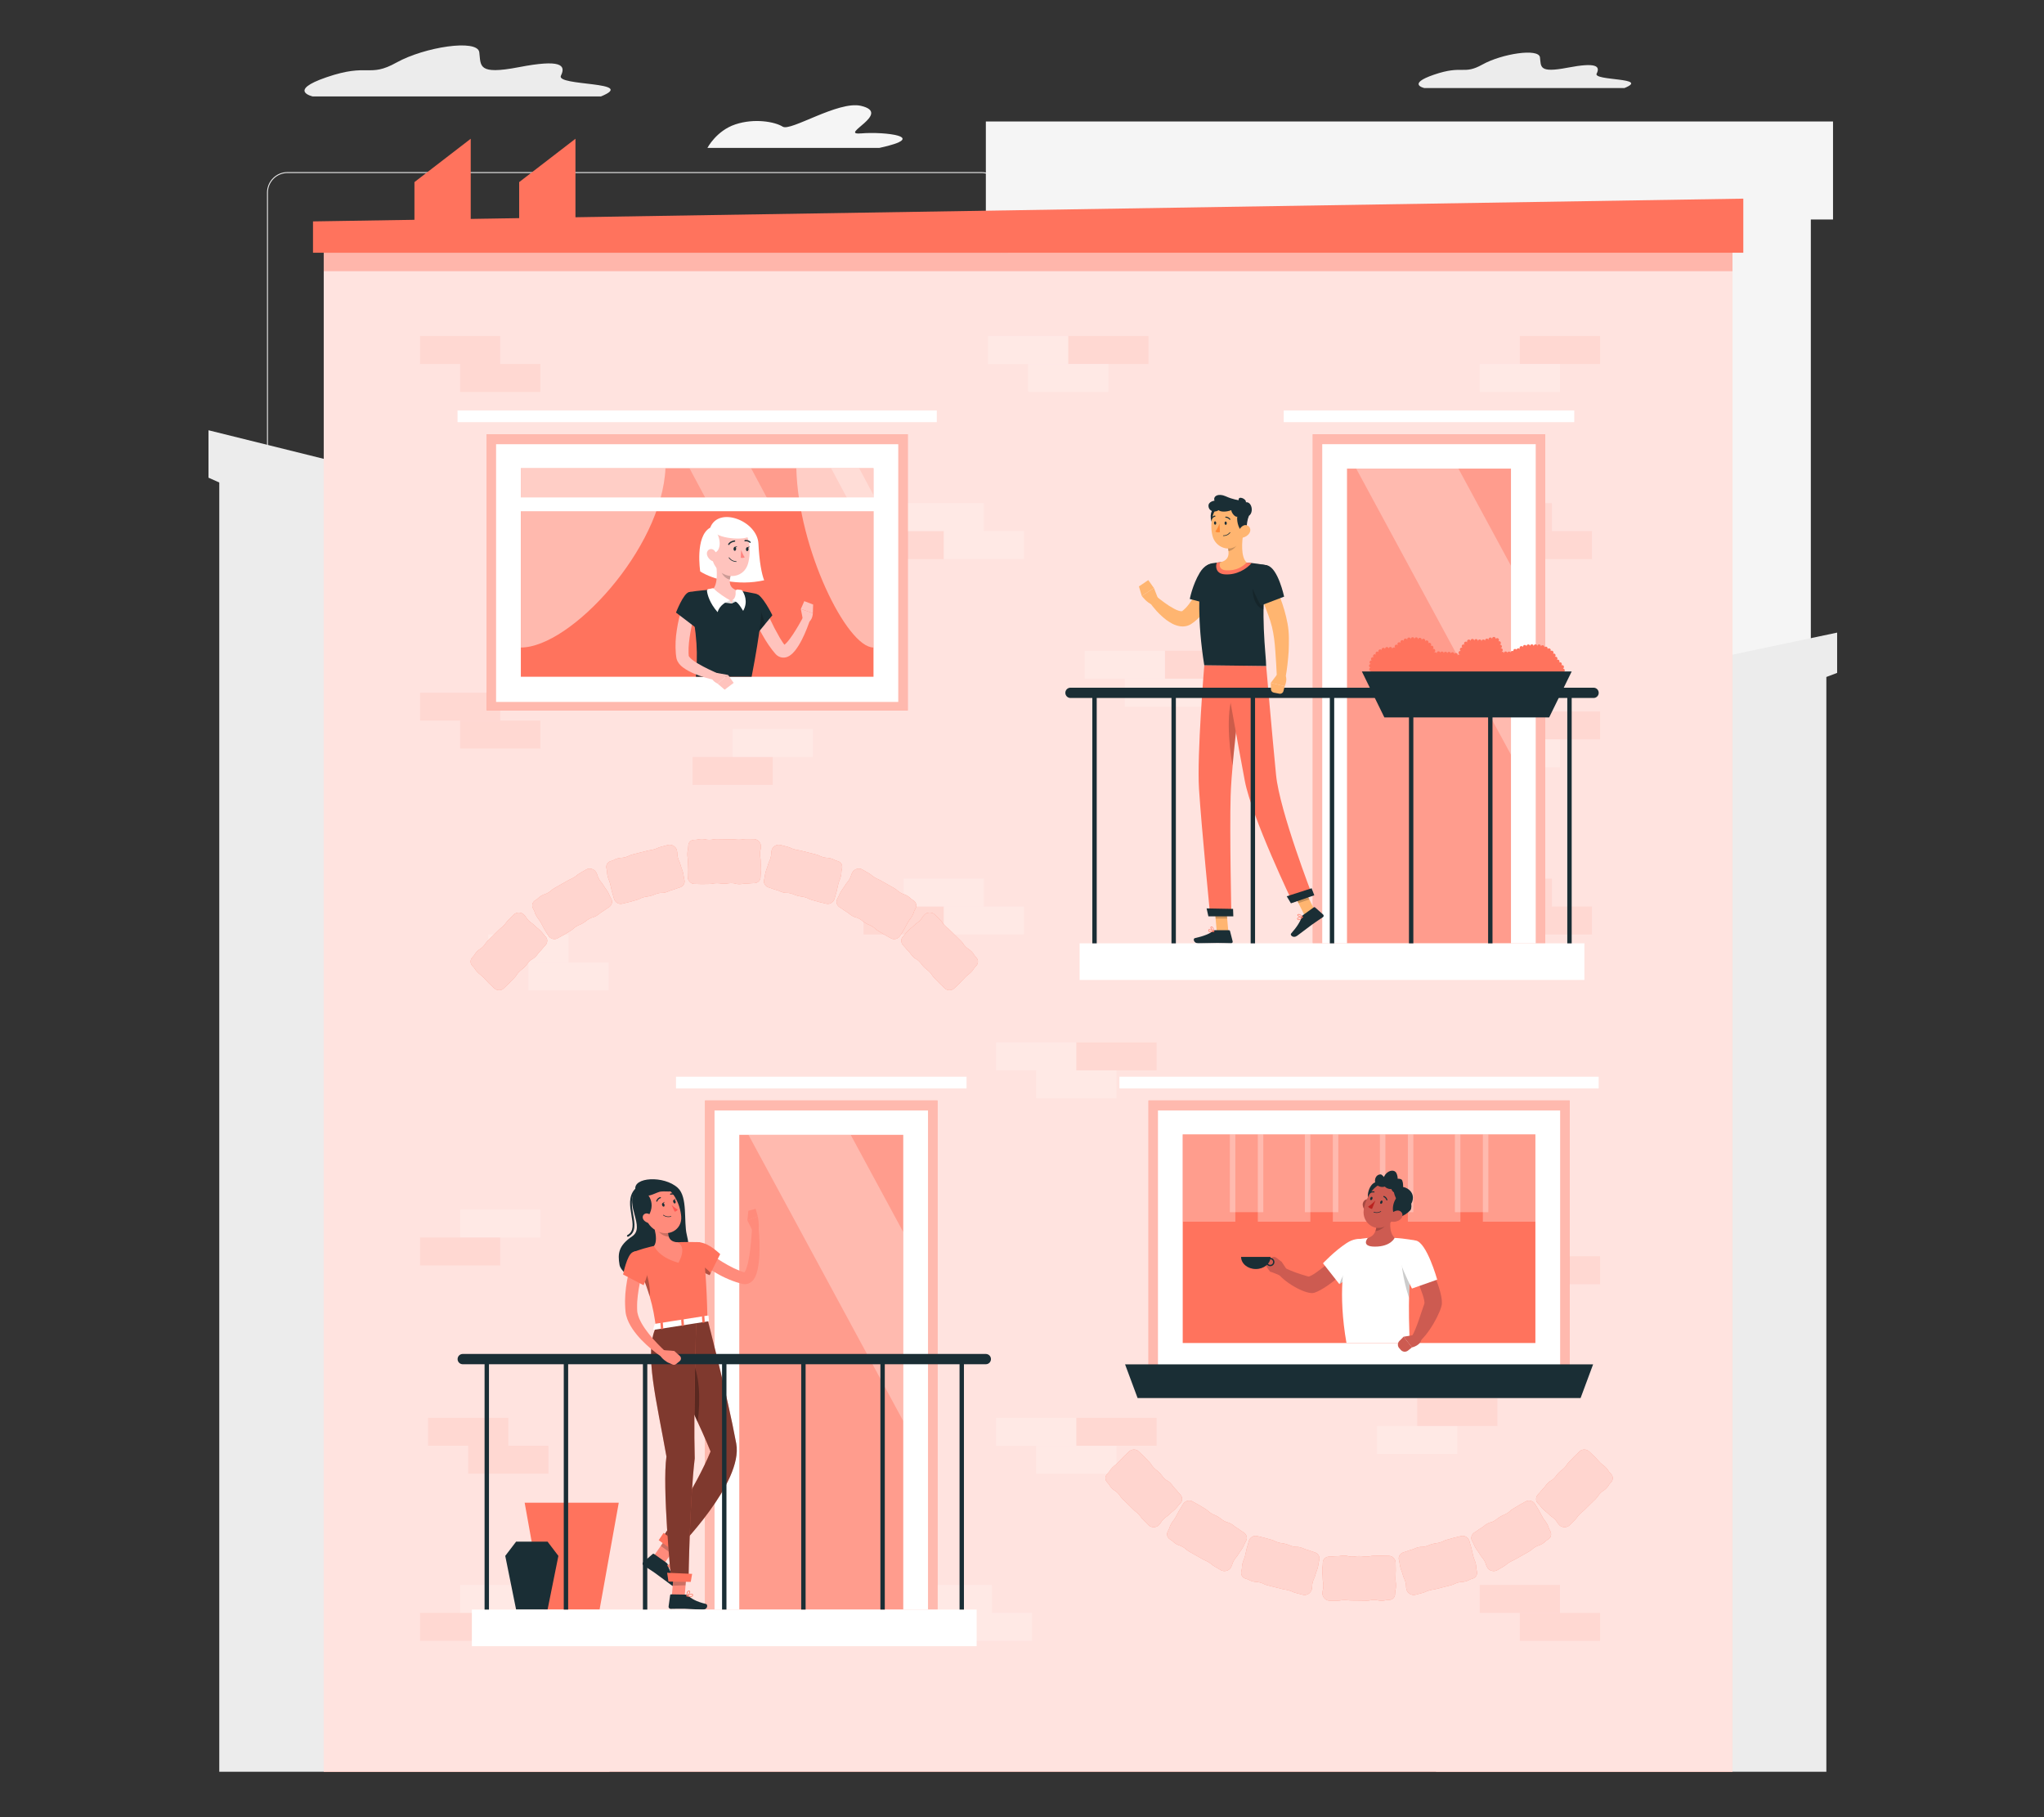 <?xml version="1.0" encoding="UTF-8"?>
<svg id="Layer_2" data-name="Layer 2" xmlns="http://www.w3.org/2000/svg" viewBox="0 0 540 480">
  <rect x="0" y="0" width="540" height="480" fill="#333333" stroke="none"/>
  <defs>
    <style>
      .cls-1 {
        fill: #ba221f;
      }

      .cls-1, .cls-2, .cls-3, .cls-4, .cls-5, .cls-6, .cls-7, .cls-8, .cls-9, .cls-10, .cls-11, .cls-12, .cls-13, .cls-14, .cls-15, .cls-16, .cls-17, .cls-18, .cls-19, .cls-20, .cls-21, .cls-22, .cls-23, .cls-24, .cls-25, .cls-26 {
        stroke-width: 0px;
      }

      .cls-2, .cls-9, .cls-13, .cls-19 {
        fill: #ff735d;
      }

      .cls-3 {
        fill: #e1e1e1;
      }

      .cls-4 {
        fill: #ececec;
      }

      .cls-5 {
        fill: #ff8b7b;
      }

      .cls-6 {
        fill: #cd5b51;
      }

      .cls-7, .cls-26 {
        opacity: .3;
      }

      .cls-8, .cls-10, .cls-18, .cls-21, .cls-25, .cls-26 {
        fill: #fff;
      }

      .cls-8, .cls-22 {
        opacity: .5;
      }

      .cls-9, .cls-21 {
        opacity: .7;
      }

      .cls-10 {
        opacity: .8;
      }

      .cls-11 {
        fill: #f5f5f5;
      }

      .cls-12 {
        fill: none;
      }

      .cls-13 {
        opacity: .4;
      }

      .cls-14, .cls-25 {
        opacity: .2;
      }

      .cls-15 {
        fill: #ffb570;
      }

      .cls-16 {
        fill: #1a2e35;
      }

      .cls-17 {
        fill: #ff8935;
      }

      .cls-19 {
        opacity: .1;
      }

      .cls-20 {
        fill: #ff5551;
      }

      .cls-23 {
        fill: #ffc3bd;
      }

      .cls-24 {
        fill: #ff847f;
      }
    </style>
  </defs>
  <g id="Layer_2-2" data-name="Layer 2">
    <g>
      <rect class="cls-12" width="540" height="480"/>
      <g>
        <g>
          <path class="cls-4" d="m259.29,415.83H75.96c-2.99,0-5.42-2.43-5.42-5.42V50.88c0-2.99,2.43-5.42,5.42-5.42h183.33c2.99,0,5.42,2.43,5.42,5.42v359.53c0,2.99-2.43,5.42-5.42,5.42ZM75.96,45.7c-2.86,0-5.18,2.32-5.18,5.18v359.53c0,2.86,2.32,5.18,5.18,5.18h183.33c2.86,0,5.18-2.32,5.18-5.18V50.88c0-2.86-2.32-5.18-5.18-5.18H75.96Z"/>
          <path class="cls-4" d="m464.65,415.83h-183.33c-2.99,0-5.42-2.43-5.42-5.42V50.88c0-2.99,2.43-5.42,5.42-5.42h183.33c2.99,0,5.42,2.43,5.42,5.42v359.53c0,2.99-2.43,5.42-5.42,5.42ZM281.32,45.7c-2.86,0-5.18,2.32-5.18,5.18v359.53c0,2.86,2.32,5.18,5.18,5.18h183.33c2.86,0,5.18-2.32,5.18-5.18V50.88c0-2.86-2.32-5.18-5.18-5.18h-183.33Z"/>
        </g>
        <g>
          <path class="cls-4" d="m148.19,19.98c1.41-2.82-.07-4.37-11.09-2.24-11.02,2.12-10.02-.36-10.48-3.94-.46-3.57-14.51-1.38-21.87,2.72-7.36,4.1-7.3.04-18.5,3.89-10.43,3.58-3.61,5.07-3.61,5.07h76.11c9.89-4.03-11.97-2.67-10.56-5.49Z"/>
          <path class="cls-4" d="m421.82,19.44c.98-1.96-.05-3.03-7.7-1.56-7.65,1.47-6.96-.25-7.28-2.73-.32-2.48-10.08-.96-15.19,1.89-5.11,2.85-5.07.03-12.85,2.7-7.24,2.49-2.5,3.52-2.5,3.52h52.85c6.87-2.8-8.31-1.86-7.34-3.82Z"/>
          <polygon class="cls-4" points="163.89 140.63 55.08 113.65 55.08 126.18 57.93 127.45 57.93 468 161.04 468 161.04 173.58 163.89 174.86 163.89 140.63"/>
          <polygon class="cls-11" points="484.26 32.09 260.45 32.09 260.45 57.98 266.31 57.98 266.31 229.45 478.4 229.45 478.4 57.98 484.26 57.98 484.26 32.09"/>
          <polygon class="cls-4" points="376.53 190.01 485.35 167.1 485.35 177.74 482.5 178.82 482.5 468 379.38 468 379.38 218 376.53 219.08 376.53 190.01"/>
          <path class="cls-11" d="m227.45,35.23c-6.15.54,8.5-5.32-.03-7.28-5.97-1.37-18.54,6.82-20.63,5.51s-7.51-2.28-12.53-.6c-5.02,1.68-7.37,6.21-7.37,6.21h45.43c13.55-2.93,1.29-4.37-4.86-3.83Z"/>
        </g>
        <g>
          <g>
            <rect class="cls-2" x="85.53" y="66.76" width="372.17" height="401.24"/>
            <rect class="cls-10" x="85.53" y="66.76" width="372.17" height="401.24"/>
          </g>
          <polygon class="cls-2" points="460.56 52.47 82.69 58.48 82.69 66.76 460.56 66.76 460.56 52.47"/>
          <polygon class="cls-2" points="124.36 36.65 109.49 48.1 109.49 63.86 124.36 63.86 124.36 36.65"/>
          <polygon class="cls-2" points="152.03 36.65 137.16 48.1 137.16 63.86 152.03 63.86 152.03 36.65"/>
          <rect class="cls-13" x="85.53" y="66.76" width="372.17" height="4.88"/>
          <g>
            <rect class="cls-19" x="110.96" y="88.76" width="21.2" height="7.38"/>
            <rect class="cls-19" x="121.56" y="96.14" width="21.2" height="7.38"/>
            <rect class="cls-19" x="401.53" y="88.76" width="21.2" height="7.38" transform="translate(824.26 184.9) rotate(180)"/>
            <rect class="cls-25" x="390.93" y="96.14" width="21.2" height="7.38" transform="translate(803.06 199.67) rotate(180)"/>
            <rect class="cls-19" x="282.22" y="88.76" width="21.2" height="7.38" transform="translate(585.64 184.9) rotate(180)"/>
            <rect class="cls-25" x="271.62" y="96.14" width="21.2" height="7.38" transform="translate(564.44 199.67) rotate(180)"/>
            <rect class="cls-25" x="261.02" y="88.76" width="21.2" height="7.38" transform="translate(543.24 184.9) rotate(180)"/>
            <rect class="cls-19" x="399.4" y="140.29" width="21.2" height="7.38" transform="translate(819.99 287.97) rotate(180)"/>
            <rect class="cls-19" x="388.8" y="132.91" width="21.2" height="7.38" transform="translate(798.79 273.2) rotate(180)"/>
            <rect class="cls-19" x="138.07" y="145.51" width="21.2" height="7.38"/>
            <rect class="cls-25" x="148.67" y="138.13" width="21.2" height="7.38"/>
            <rect class="cls-19" x="228.13" y="140.29" width="21.2" height="7.38"/>
            <rect class="cls-25" x="238.73" y="132.91" width="21.2" height="7.38"/>
            <rect class="cls-25" x="249.33" y="140.29" width="21.2" height="7.38"/>
            <rect class="cls-19" x="110.96" y="182.96" width="21.2" height="7.38"/>
            <rect class="cls-19" x="121.56" y="190.35" width="21.2" height="7.38"/>
            <rect class="cls-19" x="401.53" y="187.92" width="21.2" height="7.38" transform="translate(824.26 383.23) rotate(180)"/>
            <rect class="cls-25" x="390.93" y="195.31" width="21.2" height="7.38" transform="translate(803.06 398) rotate(180)"/>
            <rect class="cls-19" x="307.75" y="171.89" width="21.2" height="7.38" transform="translate(636.71 351.16) rotate(180)"/>
            <rect class="cls-25" x="297.15" y="179.27" width="21.2" height="7.38" transform="translate(615.51 365.93) rotate(180)"/>
            <rect class="cls-25" x="286.55" y="171.89" width="21.2" height="7.38" transform="translate(594.31 351.16) rotate(180)"/>
            <rect class="cls-19" x="399.4" y="239.46" width="21.2" height="7.38" transform="translate(819.99 486.3) rotate(180)"/>
            <rect class="cls-19" x="388.8" y="232.07" width="21.2" height="7.38" transform="translate(798.79 471.53) rotate(180)"/>
            <rect class="cls-19" x="182.96" y="199.95" width="21.2" height="7.38"/>
            <rect class="cls-25" x="193.56" y="192.56" width="21.2" height="7.38"/>
            <rect class="cls-19" x="228.13" y="239.46" width="21.2" height="7.38"/>
            <rect class="cls-25" x="238.73" y="232.07" width="21.2" height="7.38"/>
            <rect class="cls-25" x="249.33" y="239.46" width="21.2" height="7.38"/>
            <rect class="cls-19" x="401.53" y="426.04" width="21.2" height="7.38" transform="translate(824.26 859.47) rotate(180)"/>
            <rect class="cls-19" x="390.93" y="418.66" width="21.2" height="7.38" transform="translate(803.06 844.7) rotate(180)"/>
            <rect class="cls-19" x="110.96" y="426.04" width="21.2" height="7.38"/>
            <rect class="cls-25" x="121.56" y="418.66" width="21.2" height="7.38"/>
            <rect class="cls-19" x="230.27" y="426.04" width="21.2" height="7.38"/>
            <rect class="cls-25" x="240.87" y="418.66" width="21.2" height="7.38"/>
            <rect class="cls-25" x="251.47" y="426.04" width="21.2" height="7.38"/>
            <rect class="cls-19" x="113.09" y="374.51" width="21.2" height="7.38"/>
            <rect class="cls-19" x="123.69" y="381.89" width="21.2" height="7.38"/>
            <rect class="cls-19" x="374.42" y="369.29" width="21.2" height="7.38" transform="translate(770.03 745.96) rotate(180)"/>
            <rect class="cls-25" x="363.82" y="376.67" width="21.2" height="7.38" transform="translate(748.83 760.73) rotate(180)"/>
            <rect class="cls-19" x="284.36" y="374.51" width="21.2" height="7.38" transform="translate(589.91 756.4) rotate(180)"/>
            <rect class="cls-25" x="273.76" y="381.89" width="21.2" height="7.38" transform="translate(568.71 771.17) rotate(180)"/>
            <rect class="cls-25" x="263.16" y="374.51" width="21.2" height="7.38" transform="translate(547.51 756.4) rotate(180)"/>
            <rect class="cls-19" x="401.53" y="331.84" width="21.2" height="7.38" transform="translate(824.26 671.06) rotate(180)"/>
            <rect class="cls-19" x="390.93" y="324.45" width="21.2" height="7.38" transform="translate(803.06 656.29) rotate(180)"/>
            <rect class="cls-19" x="110.96" y="326.88" width="21.2" height="7.38"/>
            <rect class="cls-25" x="121.56" y="319.5" width="21.2" height="7.38"/>
            <rect class="cls-19" x="201.95" y="322.24" width="21.2" height="7.38"/>
            <rect class="cls-25" x="212.55" y="314.85" width="21.2" height="7.38"/>
            <rect class="cls-25" x="223.15" y="322.24" width="21.2" height="7.38"/>
            <rect class="cls-25" x="128.99" y="246.84" width="21.2" height="7.38"/>
            <rect class="cls-25" x="139.59" y="254.22" width="21.2" height="7.38"/>
            <rect class="cls-19" x="329.53" y="314.85" width="21.2" height="7.38" transform="translate(680.26 637.09) rotate(180)"/>
            <rect class="cls-25" x="318.93" y="322.24" width="21.2" height="7.38" transform="translate(659.06 651.86) rotate(180)"/>
            <rect class="cls-19" x="284.36" y="275.34" width="21.2" height="7.38" transform="translate(589.91 558.07) rotate(180)"/>
            <rect class="cls-25" x="273.76" y="282.73" width="21.2" height="7.38" transform="translate(568.71 572.84) rotate(180)"/>
            <rect class="cls-25" x="263.16" y="275.34" width="21.2" height="7.38" transform="translate(547.51 558.07) rotate(180)"/>
          </g>
          <g>
            <g>
              <path class="cls-2" d="m199.17,233.28c-.98,0-.98.11-1.96.11s-.98.16-1.96.16-.98-.28-1.96-.28-.98.15-1.96.15-.98-.13-1.96-.13-.98.21-1.96.21-.98.03-1.97.03-.98-.05-1.97-.05-1.78-.88-1.78-1.85-.03-1.01-.03-2.02.07-1.01.07-2.02-.13-1.01-.13-2.03.23-1.01.23-2.03.66-1.69,1.63-1.69.98-.22,1.96-.22.98.22,1.96.22.98-.2,1.96-.2.98.03,1.96.03.98.02,1.96.02.98.11,1.96.11.98-.17,1.97-.17.98.01,1.97.01,1.87.92,1.87,1.89-.25,1.01-.25,2.02.18,1.01.18,2.02.11,1.01.11,2.03-.14,1.01-.14,2.03-.81,1.66-1.78,1.66Z"/>
              <path class="cls-21" d="m199.17,233.28c-.98,0-.98.11-1.96.11s-.98.16-1.96.16-.98-.28-1.96-.28-.98.15-1.96.15-.98-.13-1.96-.13-.98.21-1.96.21-.98.03-1.97.03-.98-.05-1.97-.05-1.78-.88-1.78-1.85-.03-1.01-.03-2.02.07-1.01.07-2.02-.13-1.01-.13-2.03.23-1.01.23-2.03.66-1.69,1.63-1.69.98-.22,1.96-.22.98.22,1.96.22.98-.2,1.96-.2.98.03,1.96.03.98.02,1.96.02.98.11,1.96.11.98-.17,1.97-.17.98.01,1.97.01,1.87.92,1.87,1.89-.25,1.01-.25,2.02.18,1.01.18,2.02.11,1.01.11,2.03-.14,1.01-.14,2.03-.81,1.66-1.78,1.66Z"/>
            </g>
            <g>
              <path class="cls-2" d="m179.52,234.45c-.95.25-.92.36-1.87.61-.95.25-.91.41-1.85.67-.95.25-1.02-.01-1.97.24-.95.25-.91.4-1.86.65-.95.25-.98.13-1.93.38-.95.25-.89.46-1.84.72-.95.25-.94.28-1.89.53-.95.25-.96.21-1.91.46-.94.25-1.94-.39-2.19-1.33-.26-.98-.29-.97-.56-1.95-.26-.98-.19-1-.45-1.97-.26-.98-.38-.95-.65-1.93-.26-.98-.04-1.04-.3-2.02-.25-.94.2-1.81,1.14-2.06.95-.25.89-.47,1.84-.72.95-.25,1-.04,1.95-.3.95-.25.9-.44,1.84-.7.95-.25.96-.23,1.9-.48.95-.25.95-.23,1.9-.48.95-.25.98-.15,1.92-.41.95-.25.91-.41,1.86-.67.95-.25.95-.24,1.9-.5.94-.25,2.05.4,2.3,1.34.26.98.02,1.04.29,2.02.26.98.44.93.7,1.91.26.98.37.95.63,1.93.26.98.13,1.01.39,1.99.25.94-.35,1.81-1.29,2.06Z"/>
              <path class="cls-21" d="m179.52,234.45c-.95.25-.92.36-1.87.61-.95.25-.91.41-1.85.67-.95.25-1.02-.01-1.97.24-.95.25-.91.4-1.86.65-.95.25-.98.13-1.93.38-.95.25-.89.46-1.84.72-.95.25-.94.28-1.89.53-.95.25-.96.21-1.91.46-.94.25-1.94-.39-2.19-1.33-.26-.98-.29-.97-.56-1.95-.26-.98-.19-1-.45-1.97-.26-.98-.38-.95-.65-1.93-.26-.98-.04-1.04-.3-2.02-.25-.94.2-1.81,1.14-2.06.95-.25.89-.47,1.84-.72.95-.25,1-.04,1.95-.3.95-.25.9-.44,1.84-.7.95-.25.96-.23,1.9-.48.95-.25.95-.23,1.9-.48.95-.25.98-.15,1.92-.41.95-.25.91-.41,1.86-.67.95-.25.95-.24,1.9-.5.94-.25,2.05.4,2.3,1.34.26.98.02,1.04.29,2.02.26.98.44.93.7,1.91.26.98.37.95.63,1.93.26.98.13,1.01.39,1.99.25.94-.35,1.81-1.29,2.06Z"/>
            </g>
            <g>
              <path class="cls-2" d="m160.76,239.72c-.85.5-.79.59-1.64,1.09-.85.5-.76.64-1.61,1.13-.85.5-.99.26-1.83.75-.85.5-.77.62-1.62,1.12-.85.5-.91.38-1.76.88-.85.5-.74.68-1.58,1.18-.85.5-.84.52-1.68,1.02s-.87.45-1.72.95c-.84.49-1.98.14-2.47-.7-.51-.87-.54-.86-1.05-1.73-.51-.87-.45-.91-.96-1.78-.51-.87-.62-.81-1.13-1.68-.51-.87-.32-.99-.83-1.86-.49-.84-.29-1.79.55-2.29.85-.5.73-.69,1.58-1.19.85-.5.96-.31,1.8-.81.85-.5.75-.67,1.59-1.16.85-.5.86-.47,1.71-.97.85-.5.86-.48,1.71-.97.85-.5.9-.41,1.75-.9.85-.5.76-.64,1.61-1.14s.85-.49,1.7-.99c.84-.49,2.08-.16,2.57.68.51.87.3,1,.81,1.87.51.87.67.78,1.18,1.65.51.87.61.82,1.12,1.69.51.87.4.94.91,1.82.49.84.14,1.84-.7,2.33Z"/>
              <path class="cls-21" d="m160.76,239.72c-.85.5-.79.59-1.64,1.09-.85.5-.76.64-1.61,1.13-.85.5-.99.26-1.83.75-.85.5-.77.62-1.62,1.12-.85.5-.91.38-1.76.88-.85.5-.74.68-1.58,1.18-.85.5-.84.52-1.68,1.02s-.87.45-1.72.95c-.84.49-1.98.14-2.47-.7-.51-.87-.54-.86-1.05-1.73-.51-.87-.45-.91-.96-1.78-.51-.87-.62-.81-1.13-1.68-.51-.87-.32-.99-.83-1.86-.49-.84-.29-1.79.55-2.29.85-.5.73-.69,1.58-1.19.85-.5.96-.31,1.8-.81.85-.5.75-.67,1.59-1.16.85-.5.86-.47,1.71-.97.85-.5.86-.48,1.71-.97.85-.5.9-.41,1.75-.9.85-.5.76-.64,1.61-1.14s.85-.49,1.7-.99c.84-.49,2.08-.16,2.57.68.51.87.3,1,.81,1.87.51.87.67.78,1.18,1.65.51.87.61.82,1.12,1.69.51.87.4.94.91,1.82.49.84.14,1.84-.7,2.33Z"/>
            </g>
            <g>
              <path class="cls-2" d="m144.04,249.75c-.69.7-.62.77-1.31,1.47-.69.7-.58.81-1.27,1.51-.69.7-.89.5-1.58,1.2-.69.7-.59.8-1.28,1.5-.69.7-.78.6-1.48,1.3-.69.7-.54.85-1.23,1.55-.69.7-.67.72-1.37,1.42-.69.7-.73.66-1.42,1.36-.68.69-1.87.64-2.57-.04-.72-.71-.74-.69-1.46-1.4-.72-.71-.67-.76-1.39-1.48-.72-.71-.81-.62-1.53-1.34-.72-.71-.56-.88-1.28-1.59-.69-.68-.74-1.66-.05-2.35.69-.7.53-.86,1.22-1.55.69-.7.84-.55,1.54-1.24.69-.7.55-.83,1.24-1.53.69-.7.71-.68,1.4-1.37.69-.7.71-.68,1.4-1.38.69-.7.77-.62,1.46-1.32.69-.7.57-.82,1.27-1.51.69-.7.7-.69,1.39-1.39.68-.69,1.97-.69,2.66,0,.72.71.55.89,1.27,1.6.72.71.85.58,1.56,1.3.72.71.8.63,1.52,1.35s.62.81,1.35,1.52c.69.68.61,1.74-.08,2.43Z"/>
              <path class="cls-21" d="m144.04,249.75c-.69.7-.62.77-1.31,1.47-.69.7-.58.81-1.27,1.51-.69.7-.89.5-1.58,1.2-.69.7-.59.8-1.28,1.5-.69.7-.78.6-1.48,1.3-.69.7-.54.85-1.23,1.55-.69.7-.67.72-1.37,1.42-.69.7-.73.66-1.42,1.36-.68.69-1.87.64-2.57-.04-.72-.71-.74-.69-1.46-1.4-.72-.71-.67-.76-1.39-1.48-.72-.71-.81-.62-1.53-1.34-.72-.71-.56-.88-1.28-1.59-.69-.68-.74-1.66-.05-2.35.69-.7.53-.86,1.22-1.55.69-.7.84-.55,1.54-1.24.69-.7.55-.83,1.24-1.53.69-.7.71-.68,1.4-1.37.69-.7.71-.68,1.4-1.38.69-.7.77-.62,1.46-1.32.69-.7.57-.82,1.27-1.51.69-.7.7-.69,1.39-1.39.68-.69,1.97-.69,2.66,0,.72.71.55.89,1.27,1.6.72.71.85.58,1.56,1.3.72.71.8.63,1.52,1.35s.62.81,1.35,1.52c.69.68.61,1.74-.08,2.43Z"/>
            </g>
            <g>
              <path class="cls-2" d="m203.16,234.45c.95.25.92.36,1.87.61.95.25.91.41,1.85.67.95.25,1.02-.01,1.97.24.95.25.91.4,1.86.65.95.25.98.13,1.93.38.95.25.89.46,1.84.72.95.25.94.28,1.89.53.95.25.96.21,1.91.46.94.25,1.94-.39,2.19-1.33.26-.98.29-.97.56-1.95.26-.98.19-1,.45-1.97.26-.98.38-.95.65-1.93.26-.98.04-1.04.3-2.02.25-.94-.2-1.81-1.14-2.06-.95-.25-.89-.47-1.84-.72-.95-.25-1-.04-1.95-.3-.95-.25-.9-.44-1.84-.7-.95-.25-.96-.23-1.9-.48-.95-.25-.95-.23-1.9-.48-.95-.25-.98-.15-1.92-.41-.95-.25-.91-.41-1.86-.67-.95-.25-.95-.24-1.9-.5-.94-.25-2.05.4-2.3,1.34-.26.98-.02,1.04-.29,2.02-.26.98-.44.93-.7,1.91-.26.98-.37.95-.63,1.93-.26.98-.13,1.01-.39,1.99-.25.94.35,1.81,1.29,2.06Z"/>
              <path class="cls-21" d="m203.16,234.45c.95.25.92.36,1.87.61.95.25.91.41,1.85.67.95.25,1.02-.01,1.97.24.95.25.91.4,1.86.65.95.25.98.13,1.93.38.95.25.89.46,1.84.72.95.25.94.28,1.89.53.95.25.96.21,1.91.46.94.25,1.94-.39,2.19-1.33.26-.98.29-.97.56-1.95.26-.98.19-1,.45-1.97.26-.98.38-.95.65-1.93.26-.98.04-1.04.3-2.02.25-.94-.2-1.81-1.14-2.06-.95-.25-.89-.47-1.84-.72-.95-.25-1-.04-1.95-.3-.95-.25-.9-.44-1.84-.7-.95-.25-.96-.23-1.9-.48-.95-.25-.95-.23-1.9-.48-.95-.25-.98-.15-1.92-.41-.95-.25-.91-.41-1.86-.67-.95-.25-.95-.24-1.9-.5-.94-.25-2.05.4-2.3,1.34-.26.98-.02,1.04-.29,2.02-.26.98-.44.93-.7,1.91-.26.98-.37.95-.63,1.93-.26.98-.13,1.01-.39,1.99-.25.94.35,1.81,1.29,2.06Z"/>
            </g>
            <g>
              <path class="cls-2" d="m221.93,239.72c.85.5.79.59,1.64,1.09.85.5.76.64,1.61,1.13.85.5.99.26,1.83.75.85.5.77.62,1.62,1.12.85.5.91.38,1.76.88.85.5.74.68,1.58,1.18.85.5.84.52,1.68,1.02s.87.45,1.72.95c.84.49,1.98.14,2.47-.7.51-.87.54-.86,1.05-1.73.51-.87.45-.91.96-1.78.51-.87.62-.81,1.13-1.68s.32-.99.83-1.86c.49-.84.29-1.79-.55-2.29-.85-.5-.73-.69-1.58-1.19-.85-.5-.96-.31-1.8-.81-.85-.5-.75-.67-1.59-1.16-.85-.5-.86-.47-1.71-.97-.85-.5-.86-.48-1.71-.97-.85-.5-.9-.41-1.75-.9-.85-.5-.76-.64-1.61-1.14s-.85-.49-1.7-.99c-.84-.49-2.08-.16-2.57.68-.51.87-.3,1-.81,1.87-.51.87-.67.78-1.18,1.65-.51.87-.61.82-1.12,1.69-.51.87-.4.94-.91,1.82-.49.84-.14,1.84.7,2.33Z"/>
              <path class="cls-21" d="m221.93,239.72c.85.5.79.59,1.64,1.09.85.5.76.64,1.61,1.13.85.5.99.26,1.83.75.85.5.77.62,1.62,1.12.85.5.91.38,1.76.88.85.5.74.68,1.58,1.18.85.5.84.52,1.68,1.02s.87.45,1.72.95c.84.49,1.98.14,2.47-.7.51-.87.54-.86,1.05-1.73.51-.87.45-.91.96-1.78.51-.87.62-.81,1.13-1.68s.32-.99.83-1.86c.49-.84.29-1.79-.55-2.29-.85-.5-.73-.69-1.58-1.19-.85-.5-.96-.31-1.8-.81-.85-.5-.75-.67-1.59-1.16-.85-.5-.86-.47-1.71-.97-.85-.5-.86-.48-1.71-.97-.85-.5-.9-.41-1.75-.9-.85-.5-.76-.64-1.61-1.14s-.85-.49-1.7-.99c-.84-.49-2.08-.16-2.57.68-.51.87-.3,1-.81,1.87-.51.87-.67.78-1.18,1.65-.51.87-.61.82-1.12,1.69-.51.87-.4.94-.91,1.82-.49.84-.14,1.84.7,2.33Z"/>
            </g>
            <g>
              <path class="cls-2" d="m238.65,249.75c.69.7.62.77,1.31,1.47.69.7.58.81,1.27,1.51.69.7.89.5,1.58,1.2.69.7.59.8,1.28,1.5.69.7.78.6,1.48,1.3.69.7.54.85,1.23,1.55.69.7.67.72,1.37,1.42.69.7.73.66,1.42,1.36.68.69,1.87.64,2.57-.04.72-.71.74-.69,1.46-1.4.72-.71.67-.76,1.39-1.48.72-.71.81-.62,1.53-1.34s.56-.88,1.28-1.59c.69-.68.74-1.66.05-2.35-.69-.7-.53-.86-1.22-1.55-.69-.7-.84-.55-1.54-1.24-.69-.7-.55-.83-1.24-1.53-.69-.7-.71-.68-1.4-1.37-.69-.7-.71-.68-1.4-1.38-.69-.7-.77-.62-1.46-1.32-.69-.7-.57-.82-1.27-1.51-.69-.7-.7-.69-1.39-1.39-.68-.69-1.97-.69-2.66,0-.72.71-.55.89-1.27,1.6-.72.71-.85.58-1.56,1.3-.72.71-.8.63-1.52,1.35s-.63.81-1.35,1.52c-.69.68-.61,1.74.08,2.43Z"/>
              <path class="cls-21" d="m238.65,249.75c.69.7.62.77,1.31,1.47.69.7.58.81,1.27,1.51.69.7.89.5,1.58,1.2.69.7.59.8,1.28,1.5.69.7.78.6,1.48,1.3.69.7.54.85,1.23,1.55.69.7.67.72,1.37,1.42.69.7.73.66,1.42,1.36.68.69,1.87.64,2.57-.04.72-.71.74-.69,1.46-1.4.72-.71.67-.76,1.39-1.48.72-.71.81-.62,1.53-1.34s.56-.88,1.28-1.59c.69-.68.74-1.66.05-2.35-.69-.7-.53-.86-1.22-1.55-.69-.7-.84-.55-1.54-1.24-.69-.7-.55-.83-1.24-1.53-.69-.7-.71-.68-1.4-1.37-.69-.7-.71-.68-1.4-1.38-.69-.7-.77-.62-1.46-1.32-.69-.7-.57-.82-1.27-1.51-.69-.7-.7-.69-1.39-1.39-.68-.69-1.97-.69-2.66,0-.72.71-.55.89-1.27,1.6-.72.71-.85.58-1.56,1.3-.72.71-.8.63-1.52,1.35s-.63.81-1.35,1.52c-.69.68-.61,1.74.08,2.43Z"/>
            </g>
          </g>
          <g>
            <g>
              <path class="cls-2" d="m351.23,411.17c.98,0,.98-.11,1.96-.11s.98-.16,1.96-.16.98.28,1.96.28.98-.15,1.96-.15.98.13,1.96.13.98-.21,1.96-.21.98-.03,1.97-.03.98.05,1.97.05,1.78.88,1.78,1.85.03,1.01.03,2.02-.07,1.01-.07,2.02.13,1.01.13,2.03-.23,1.01-.23,2.03-.66,1.69-1.63,1.69-.98.22-1.96.22-.98-.22-1.96-.22-.98.2-1.96.2-.98-.03-1.96-.03-.98-.02-1.96-.02-.98-.11-1.96-.11-.98.17-1.97.17-.98-.01-1.97-.01-1.87-.92-1.87-1.89.25-1.01.25-2.02-.18-1.01-.18-2.02-.11-1.01-.11-2.03.14-1.01.14-2.03.81-1.66,1.78-1.66Z"/>
              <path class="cls-21" d="m351.23,411.17c.98,0,.98-.11,1.96-.11s.98-.16,1.96-.16.98.28,1.96.28.98-.15,1.96-.15.98.13,1.96.13.98-.21,1.96-.21.98-.03,1.97-.03.98.05,1.97.05,1.78.88,1.78,1.85.03,1.01.03,2.02-.07,1.01-.07,2.02.13,1.01.13,2.03-.23,1.01-.23,2.03-.66,1.69-1.63,1.69-.98.22-1.96.22-.98-.22-1.96-.22-.98.2-1.96.2-.98-.03-1.96-.03-.98-.02-1.96-.02-.98-.11-1.96-.11-.98.17-1.97.17-.98-.01-1.97-.01-1.87-.92-1.87-1.89.25-1.01.25-2.02-.18-1.01-.18-2.02-.11-1.01-.11-2.03.14-1.01.14-2.03.81-1.66,1.78-1.66Z"/>
            </g>
            <g>
              <path class="cls-2" d="m370.88,410c.95-.25.92-.36,1.87-.61.95-.25.91-.41,1.85-.67.95-.25,1.02.01,1.97-.24.95-.25.91-.4,1.86-.65.95-.25.98-.13,1.93-.38.95-.25.89-.46,1.84-.72.95-.25.94-.28,1.89-.53.95-.25.96-.21,1.91-.46.94-.25,1.94.39,2.19,1.33.26.98.29.97.56,1.95.26.98.19,1,.45,1.97.26.98.38.95.65,1.93s.04,1.04.3,2.02c.25.94-.2,1.81-1.14,2.06-.95.25-.89.47-1.84.72-.95.25-1,.04-1.95.3-.95.25-.9.44-1.84.7-.95.25-.96.23-1.9.48-.95.25-.95.23-1.9.48-.95.25-.98.15-1.92.41-.95.25-.91.41-1.86.67-.95.25-.95.24-1.9.5-.94.25-2.05-.4-2.3-1.34-.26-.98-.02-1.04-.29-2.02-.26-.98-.44-.93-.7-1.91-.26-.98-.37-.95-.63-1.93-.26-.98-.13-1.01-.39-1.99-.25-.94.35-1.81,1.29-2.06Z"/>
              <path class="cls-21" d="m370.88,410c.95-.25.92-.36,1.87-.61.95-.25.91-.41,1.85-.67.95-.25,1.02.01,1.97-.24.95-.25.91-.4,1.86-.65.95-.25.98-.13,1.93-.38.95-.25.89-.46,1.84-.72.95-.25.94-.28,1.89-.53.95-.25.96-.21,1.91-.46.94-.25,1.94.39,2.19,1.33.26.98.29.97.56,1.95.26.98.19,1,.45,1.97.26.98.38.95.65,1.93s.04,1.04.3,2.02c.25.94-.2,1.81-1.14,2.06-.95.25-.89.47-1.84.72-.95.25-1,.04-1.95.3-.95.25-.9.44-1.84.7-.95.25-.96.23-1.9.48-.95.25-.95.23-1.9.48-.95.25-.98.15-1.92.41-.95.25-.91.41-1.86.67-.95.25-.95.24-1.9.5-.94.25-2.05-.4-2.3-1.34-.26-.98-.02-1.04-.29-2.02-.26-.98-.44-.93-.7-1.91-.26-.98-.37-.95-.63-1.93-.26-.98-.13-1.01-.39-1.99-.25-.94.35-1.81,1.29-2.06Z"/>
            </g>
            <g>
              <path class="cls-2" d="m389.64,404.72c.85-.5.79-.59,1.64-1.09.85-.5.76-.64,1.61-1.13.85-.5.99-.26,1.83-.75.85-.5.77-.62,1.62-1.12.85-.5.91-.38,1.76-.88.85-.5.74-.68,1.58-1.18.85-.5.84-.52,1.68-1.02s.87-.45,1.72-.95c.84-.49,1.98-.14,2.47.7.51.87.54.86,1.05,1.73.51.87.45.91.96,1.78.51.87.62.81,1.13,1.68.51.87.32.99.83,1.86.49.84.29,1.79-.55,2.29-.85.5-.73.69-1.58,1.19-.85.5-.96.31-1.8.81-.85.5-.75.67-1.59,1.16-.85.5-.86.47-1.71.97-.85.5-.86.48-1.71.97-.85.5-.9.41-1.75.9-.85.5-.76.64-1.61,1.14s-.85.49-1.7.99c-.84.49-2.08.16-2.57-.68-.51-.87-.3-1-.81-1.87-.51-.87-.67-.78-1.18-1.65-.51-.87-.61-.82-1.12-1.69-.51-.87-.4-.94-.91-1.82-.49-.84-.14-1.84.7-2.33Z"/>
              <path class="cls-21" d="m389.64,404.72c.85-.5.79-.59,1.64-1.09.85-.5.76-.64,1.61-1.13.85-.5.99-.26,1.83-.75.85-.5.77-.62,1.62-1.12.85-.5.91-.38,1.76-.88.85-.5.74-.68,1.58-1.18.85-.5.84-.52,1.68-1.02s.87-.45,1.72-.95c.84-.49,1.98-.14,2.47.7.51.87.54.86,1.05,1.73.51.87.45.91.96,1.78.51.87.62.81,1.13,1.68.51.87.32.99.83,1.86.49.84.29,1.79-.55,2.29-.85.5-.73.69-1.58,1.19-.85.5-.96.31-1.8.81-.85.5-.75.67-1.59,1.16-.85.5-.86.47-1.71.97-.85.5-.86.48-1.71.97-.85.5-.9.41-1.75.9-.85.5-.76.64-1.61,1.14s-.85.49-1.7.99c-.84.49-2.08.16-2.57-.68-.51-.87-.3-1-.81-1.87-.51-.87-.67-.78-1.18-1.65-.51-.87-.61-.82-1.12-1.69-.51-.87-.4-.94-.91-1.82-.49-.84-.14-1.84.7-2.33Z"/>
            </g>
            <g>
              <path class="cls-2" d="m406.36,394.7c.69-.7.62-.77,1.31-1.47.69-.7.58-.81,1.27-1.51.69-.7.89-.5,1.58-1.2.69-.7.59-.8,1.28-1.5.69-.7.78-.6,1.48-1.3.69-.7.54-.85,1.23-1.55.69-.7.67-.72,1.37-1.42.69-.7.73-.66,1.42-1.36.68-.69,1.87-.64,2.57.04.72.71.74.69,1.46,1.4.72.71.67.76,1.39,1.48.72.71.81.62,1.53,1.34s.56.88,1.28,1.59c.69.68.74,1.66.05,2.35-.69.7-.53.86-1.22,1.55s-.84.55-1.54,1.24c-.69.7-.55.83-1.24,1.53-.69.7-.71.68-1.4,1.37-.69.7-.71.68-1.4,1.38-.69.7-.77.62-1.46,1.32-.69.7-.57.82-1.27,1.51s-.7.69-1.39,1.39c-.68.69-1.97.69-2.66,0-.72-.71-.55-.89-1.27-1.6-.72-.71-.85-.58-1.56-1.3-.72-.71-.8-.63-1.52-1.35-.72-.71-.62-.81-1.35-1.52-.69-.68-.61-1.74.08-2.43Z"/>
              <path class="cls-21" d="m406.36,394.7c.69-.7.62-.77,1.31-1.47.69-.7.58-.81,1.27-1.51.69-.7.89-.5,1.58-1.2.69-.7.59-.8,1.28-1.5.69-.7.78-.6,1.48-1.3.69-.7.54-.85,1.23-1.55.69-.7.67-.72,1.37-1.42.69-.7.73-.66,1.42-1.36.68-.69,1.87-.64,2.57.04.72.71.74.69,1.46,1.4.72.71.67.76,1.39,1.48.72.71.81.62,1.53,1.34s.56.88,1.28,1.59c.69.68.74,1.66.05,2.35-.69.7-.53.86-1.22,1.55s-.84.55-1.54,1.24c-.69.7-.55.83-1.24,1.53-.69.7-.71.68-1.4,1.37-.69.7-.71.68-1.4,1.38-.69.7-.77.62-1.46,1.32-.69.7-.57.82-1.27,1.51s-.7.69-1.39,1.39c-.68.69-1.97.69-2.66,0-.72-.71-.55-.89-1.27-1.6-.72-.71-.85-.58-1.56-1.3-.72-.71-.8-.63-1.52-1.35-.72-.71-.62-.81-1.35-1.52-.69-.68-.61-1.74.08-2.43Z"/>
            </g>
            <g>
              <path class="cls-2" d="m347.24,410c-.95-.25-.92-.36-1.87-.61-.95-.25-.91-.41-1.85-.67-.95-.25-1.02.01-1.97-.24-.95-.25-.91-.4-1.86-.65-.95-.25-.98-.13-1.93-.38-.95-.25-.89-.46-1.84-.72-.95-.25-.94-.28-1.89-.53-.95-.25-.96-.21-1.91-.46-.94-.25-1.94.39-2.19,1.33-.26.98-.29.97-.56,1.95-.26.98-.19,1-.45,1.97-.26.98-.38.95-.65,1.93s-.04,1.04-.3,2.02c-.25.94.2,1.81,1.14,2.06.95.25.89.47,1.84.72.95.25,1,.04,1.95.3.95.25.9.44,1.84.7.95.25.96.23,1.9.48.95.25.95.23,1.9.48.95.25.98.15,1.92.41.95.25.91.41,1.86.67.95.25.95.24,1.9.5.94.25,2.05-.4,2.3-1.34.26-.98.02-1.04.29-2.02.26-.98.44-.93.7-1.91.26-.98.37-.95.63-1.93.26-.98.13-1.01.39-1.99.25-.94-.35-1.81-1.29-2.06Z"/>
              <path class="cls-21" d="m347.24,410c-.95-.25-.92-.36-1.87-.61-.95-.25-.91-.41-1.85-.67-.95-.25-1.02.01-1.97-.24-.95-.25-.91-.4-1.86-.65-.95-.25-.98-.13-1.93-.38-.95-.25-.89-.46-1.84-.72-.95-.25-.94-.28-1.89-.53-.95-.25-.96-.21-1.91-.46-.94-.25-1.94.39-2.19,1.33-.26.98-.29.97-.56,1.95-.26.98-.19,1-.45,1.97-.26.98-.38.95-.65,1.93s-.04,1.04-.3,2.02c-.25.94.2,1.81,1.14,2.06.95.25.89.47,1.84.72.95.25,1,.04,1.95.3.95.25.9.44,1.84.7.95.25.96.23,1.9.48.95.25.95.23,1.9.48.95.25.98.15,1.92.41.95.25.91.41,1.86.67.95.25.95.24,1.9.5.94.25,2.05-.4,2.3-1.34.26-.98.02-1.04.29-2.02.26-.98.44-.93.7-1.91.26-.98.37-.95.63-1.93.26-.98.13-1.01.39-1.99.25-.94-.35-1.81-1.29-2.06Z"/>
            </g>
            <g>
              <path class="cls-2" d="m328.47,404.72c-.85-.5-.79-.59-1.64-1.09-.85-.5-.76-.64-1.61-1.13-.85-.5-.99-.26-1.83-.75-.85-.5-.77-.62-1.62-1.12-.85-.5-.91-.38-1.76-.88-.85-.5-.74-.68-1.58-1.18-.85-.5-.84-.52-1.68-1.02s-.87-.45-1.72-.95c-.84-.49-1.98-.14-2.47.7-.51.87-.54.86-1.05,1.73-.51.87-.45.91-.96,1.78-.51.87-.62.81-1.13,1.68-.51.87-.32.99-.83,1.86-.49.84-.29,1.79.55,2.29.85.5.73.69,1.58,1.19.85.5.96.31,1.8.81.85.5.75.67,1.59,1.16.85.5.86.47,1.71.97.85.5.86.48,1.71.97.85.5.9.41,1.75.9.85.5.76.64,1.61,1.14s.85.49,1.7.99c.84.49,2.08.16,2.57-.68.51-.87.3-1,.81-1.87.51-.87.67-.78,1.18-1.65.51-.87.61-.82,1.12-1.69s.4-.94.91-1.82c.49-.84.14-1.84-.7-2.33Z"/>
              <path class="cls-21" d="m328.47,404.72c-.85-.5-.79-.59-1.64-1.09-.85-.5-.76-.64-1.61-1.13-.85-.5-.99-.26-1.83-.75-.85-.5-.77-.62-1.62-1.12-.85-.5-.91-.38-1.76-.88-.85-.5-.74-.68-1.58-1.18-.85-.5-.84-.52-1.68-1.02s-.87-.45-1.72-.95c-.84-.49-1.98-.14-2.47.7-.51.87-.54.86-1.05,1.73-.51.87-.45.91-.96,1.78-.51.87-.62.81-1.13,1.68-.51.87-.32.99-.83,1.86-.49.84-.29,1.79.55,2.29.85.5.73.69,1.58,1.19.85.5.96.31,1.8.81.85.5.75.67,1.59,1.16.85.5.86.47,1.71.97.85.5.86.48,1.71.97.85.5.9.41,1.75.9.85.5.76.64,1.61,1.14s.85.49,1.7.99c.84.49,2.08.16,2.57-.68.51-.87.3-1,.81-1.87.51-.87.67-.78,1.18-1.65.51-.87.61-.82,1.12-1.69s.4-.94.91-1.82c.49-.84.14-1.84-.7-2.33Z"/>
            </g>
            <g>
              <path class="cls-2" d="m311.76,394.7c-.69-.7-.62-.77-1.31-1.47-.69-.7-.58-.81-1.27-1.51-.69-.7-.89-.5-1.58-1.2-.69-.7-.59-.8-1.28-1.5-.69-.7-.78-.6-1.48-1.3-.69-.7-.54-.85-1.23-1.55-.69-.7-.67-.72-1.37-1.42-.69-.7-.73-.66-1.42-1.36-.68-.69-1.87-.64-2.57.04-.72.71-.74.69-1.46,1.4-.72.71-.67.76-1.39,1.48-.72.71-.81.62-1.53,1.34s-.56.88-1.28,1.59c-.69.68-.74,1.66-.05,2.35.69.7.53.86,1.22,1.55s.84.55,1.54,1.24c.69.7.55.83,1.24,1.53.69.7.71.68,1.4,1.37.69.7.71.68,1.4,1.38.69.7.77.62,1.46,1.32.69.7.57.82,1.27,1.51s.7.69,1.39,1.39c.68.69,1.97.69,2.66,0,.72-.71.55-.89,1.27-1.6.72-.71.85-.58,1.56-1.3.72-.71.8-.63,1.52-1.35.72-.71.63-.81,1.35-1.52.69-.68.61-1.74-.08-2.43Z"/>
              <path class="cls-21" d="m311.76,394.7c-.69-.7-.62-.77-1.31-1.47-.69-.7-.58-.81-1.27-1.51-.69-.7-.89-.5-1.58-1.2-.69-.7-.59-.8-1.28-1.5-.69-.7-.78-.6-1.48-1.3-.69-.7-.54-.85-1.23-1.55-.69-.7-.67-.72-1.37-1.42-.69-.7-.73-.66-1.42-1.36-.68-.69-1.87-.64-2.57.04-.72.71-.74.69-1.46,1.4-.72.71-.67.76-1.39,1.48-.72.71-.81.62-1.53,1.34s-.56.88-1.28,1.59c-.69.68-.74,1.66-.05,2.35.69.7.53.86,1.22,1.55s.84.55,1.54,1.24c.69.7.55.83,1.24,1.53.69.7.71.68,1.4,1.37.69.7.71.68,1.4,1.38.69.7.77.62,1.46,1.32.69.7.57.82,1.27,1.51s.7.69,1.39,1.39c.68.69,1.97.69,2.66,0,.72-.71.55-.89,1.27-1.6.72-.71.85-.58,1.56-1.3.72-.71.8-.63,1.52-1.35.72-.71.63-.81,1.35-1.52.69-.68.61-1.74-.08-2.43Z"/>
            </g>
          </g>
        </g>
        <g>
          <g>
            <g>
              <rect class="cls-2" x="128.56" y="114.71" width="111.25" height="72.95" transform="translate(368.38 302.37) rotate(180)"/>
              <rect class="cls-8" x="128.56" y="114.71" width="111.25" height="72.95" transform="translate(368.38 302.37) rotate(180)"/>
            </g>
            <rect class="cls-18" x="131.07" y="117.33" width="106.25" height="68.07" transform="translate(368.38 302.74) rotate(180)"/>
            <rect class="cls-18" x="120.89" y="108.42" width="126.61" height="3.09" transform="translate(368.38 219.93) rotate(180)"/>
            <rect class="cls-9" x="137.6" y="123.66" width="93.17" height="9.56"/>
            <rect class="cls-2" x="137.61" y="133.23" width="93.17" height="45.54" transform="translate(368.38 311.99) rotate(180)"/>
            <path class="cls-8" d="m137.61,171.04c13.16,0,37.26-26.08,38.2-47.38h-38.2v47.38Z"/>
            <path class="cls-8" d="m230.77,171.04c-7.03,0-19.89-26.08-20.39-47.38h20.39v47.38Z"/>
            <polygon class="cls-26" points="226.97 123.66 230.78 130.79 230.78 133.22 224.67 133.22 219.56 123.66 226.97 123.66"/>
            <polygon class="cls-26" points="187.26 133.23 182.15 123.67 198.43 123.67 203.54 133.23 187.26 133.23"/>
          </g>
          <rect class="cls-18" x="135.86" y="131.4" width="96.65" height="3.64"/>
          <g>
            <path class="cls-23" d="m202.06,160.58c.8,1.77,1.66,3.6,2.55,5.34.46.87.93,1.73,1.41,2.56.25.41.5.82.76,1.2.13.2.26.38.4.56l.2.28c.05.06.02.03,0,.02-.04-.04-.27-.11-.39-.09-.13.03-.08.05,0,0,.19-.08.51-.34.79-.64.59-.62,1.15-1.41,1.69-2.21,1.08-1.62,2.07-3.39,3.02-5.13l1.69.69c-.62,2.01-1.38,3.92-2.34,5.83-.49.95-1.03,1.88-1.76,2.82-.38.46-.78.94-1.47,1.39-.35.21-.79.45-1.43.5-.63.07-1.37-.18-1.82-.53-.22-.16-.43-.37-.54-.51l-.27-.32c-.18-.22-.36-.43-.53-.65-.34-.44-.65-.88-.96-1.32-.6-.89-1.16-1.79-1.67-2.71-1.03-1.84-1.95-3.68-2.76-5.65l3.39-1.43Z"/>
            <path class="cls-16" d="m199.81,157c1.53-.05,4.24,5.52,4.24,5.52l-3.99,4.84s-4.65-5.83-4.01-7.72c.66-1.96,1.53-2.56,3.76-2.63Z"/>
            <polygon class="cls-14" points="200.06 158.35 202.13 164.85 200.26 167.1 200.06 158.35"/>
            <path class="cls-23" d="m212.22,164.23l-.65-3.38,3.17,1.12s0,1.83-1.32,2.5l-1.2-.24Z"/>
            <polygon class="cls-23" points="212.48 158.79 214.82 159.68 214.74 161.98 211.58 160.86 212.48 158.79"/>
            <path class="cls-16" d="m201.25,158.79c.08,2.28-.28,7.59-2.68,19.97h-14.72c.42-5.94.6-10.04-1.88-22.34,0,0,3.08-.58,6.23-.63,2.46-.05,4.48-.06,6.64.2,1.69.21,3.51.56,4.71.81.95.2,1.65,1.02,1.69,2Z"/>
            <path class="cls-18" d="m187.64,139.37c-4.11,2.28-2.65,11.58-2.65,11.58,3.4,2.13,9.93,3.87,16.89,2.33-.63-1.6-1.27-4.76-1.51-9.67-.3-6.04-10.52-9.97-12.73-4.25Z"/>
            <path class="cls-23" d="m189.09,148.33c.36,2.15.66,6.07-.88,7.45,0,0,1.42,2.66,5.07,3.62,3.37-1.71,1.57-3.42,1.57-3.42-2.36-.64-2.25-2.4-1.79-4.05l-3.97-3.6Z"/>
            <g>
              <polygon class="cls-3" points="193.28 159.41 192.85 158.55 190.51 159.08 193.28 159.41"/>
              <path class="cls-18" d="m192.85,158.55c-.66-.3-3.44-2.1-4.19-3-.12-.15-.32-.2-.5-.15-.28.09-.66.14-.95.18-.28.03-.47.28-.43.56.13.94.65,3.08,2.8,5.56.51-1.79,2.2-2.73,3.27-3.15Z"/>
              <polygon class="cls-3" points="193.28 159.41 193.48 158.55 194.91 158.66 193.28 159.41"/>
              <path class="cls-18" d="m193.48,158.55c.83-.55.92-1.53.86-2.3-.02-.33.27-.59.59-.53.3.06.62.09.83.11.15.01.28.09.36.21.43.65,1.64,2.84.21,5.32-.92-1.46-1.53-2.57-2.86-2.81Z"/>
            </g>
            <path class="cls-14" d="m190.71,149.8l2.35,2.13c-.11.39-.2.79-.24,1.17-.91-.16-2.13-1.19-2.19-2.15-.03-.48,0-.93.08-1.15Z"/>
            <path class="cls-23" d="m187.93,143.42c.04,3.57-.01,5.09,1.7,7,2.57,2.88,6.95,2.05,7.97-1.47.92-3.16.69-8.48-2.72-10.06-3.37-1.56-6.99.96-6.95,4.53Z"/>
            <path class="cls-18" d="m187.93,146.11c2.68.24,2.88-3.84.78-6.33-3.09,3.32-1.84,5.26-.78,6.33Z"/>
            <path class="cls-18" d="m188.44,140.29c1.47,2.33,10.05,2.53,9.54.95-.51-1.58-3.24-3.5-5.13-3.46-1.89.04-4.12,1.33-4.41,2.51Z"/>
            <path class="cls-16" d="m193.79,144.96c-.01.29.13.53.32.54.19,0,.35-.22.37-.51.01-.29-.13-.53-.32-.54-.19,0-.35.22-.37.51Z"/>
            <path class="cls-16" d="m197.07,145.04c-.01.29.13.53.32.54.19,0,.35-.22.37-.51.01-.29-.13-.53-.32-.54-.19,0-.35.22-.37.51Z"/>
            <path class="cls-16" d="m197.36,144.54l.71-.17s-.38.53-.71.17Z"/>
            <path class="cls-24" d="m195.8,145.28s.43,1.27.94,1.9c-.4.34-1.04.14-1.04.14l.1-2.05Z"/>
            <path class="cls-16" d="m194.07,148.38c.13.03.27.05.43.05.05,0,.09-.03.09-.08,0-.05-.04-.09-.08-.09-1.28-.06-1.82-.98-1.83-.99-.02-.04-.08-.05-.12-.03-.04.02-.05.08-.03.12.02.04.48.8,1.54,1.02Z"/>
            <path class="cls-23" d="m186.8,146.64c.22.71.75,1.25,1.29,1.52.82.41,1.4-.27,1.33-1.14-.07-.78-.58-1.93-1.47-1.99-.88-.05-1.39.79-1.14,1.6Z"/>
            <path class="cls-16" d="m192.5,143.96c.07.01.15-.02.18-.08.39-.69,1.4-.79,1.41-.79.09,0,.16-.09.15-.19,0-.09-.09-.16-.19-.15-.05,0-1.2.13-1.67.96-.05.08-.02.19.06.23.02,0,.03.02.05.02Z"/>
            <path class="cls-16" d="m198.12,143.39c.06.01.12,0,.16-.05.06-.07.06-.18-.01-.24-.7-.63-1.46-.45-1.49-.44-.09.02-.15.12-.12.21.02.09.12.15.21.12h0s.62-.15,1.18.36c.02.02.05.03.08.04Z"/>
            <path class="cls-23" d="m183.72,161.55c-.51,1.73-.98,3.62-1.31,5.44-.32,1.84-.55,3.68-.5,5.45l.04.65v.16s.01-.01,0-.02c-.02-.02,0,0,0,.02.04.1.23.39.5.64.55.53,1.32,1.04,2.12,1.49,1.59.94,3.37,1.76,5.11,2.55l-.53,1.75c-2-.4-3.92-.96-5.84-1.77-.96-.43-1.91-.89-2.87-1.61-.48-.38-.99-.8-1.41-1.57-.1-.21-.2-.41-.27-.67-.03-.12-.06-.26-.08-.38l-.03-.2-.1-.81c-.18-2.15-.07-4.25.26-6.28.31-2.05.76-3.99,1.42-6.01l3.5,1.16Z"/>
            <path class="cls-16" d="m181.98,156.42c-1.48.4-3.39,5.39-3.39,5.39l5.56,4.23s2.2-4.15,1.64-6.06c-.58-1.99-2.13-4.02-3.81-3.56Z"/>
            <path class="cls-16" d="m194.08,144.46l.71-.17s-.38.53-.71.17Z"/>
            <path class="cls-23" d="m189.07,177.71l3.28.57-2.77,2.29s-1.78-.76-1.75-2.17l1.24-.69Z"/>
            <polygon class="cls-23" points="193.83 180.38 191.44 182.18 189.57 180.57 192.34 178.28 193.83 180.38"/>
          </g>
        </g>
        <g>
          <g>
            <g>
              <rect class="cls-2" x="346.83" y="114.71" width="61.4" height="134.47" transform="translate(755.05 363.89) rotate(180)"/>
              <rect class="cls-8" x="346.83" y="114.71" width="61.4" height="134.47" transform="translate(755.05 363.89) rotate(180)"/>
            </g>
            <rect class="cls-18" x="349.33" y="117.33" width="56.4" height="131.85" transform="translate(755.05 366.51) rotate(180)"/>
            <rect class="cls-18" x="339.15" y="108.42" width="76.76" height="3.09" transform="translate(755.05 219.93) rotate(180)"/>
            <rect class="cls-9" x="355.87" y="123.77" width="43.32" height="125.41" transform="translate(755.05 372.96) rotate(180)"/>
            <polygon class="cls-26" points="385.3 123.78 399.19 149.46 399.19 199.39 358.29 123.78 385.3 123.78"/>
          </g>
          <g>
            <polygon class="cls-15" points="324.51 246.06 321.45 246.06 320.83 238.99 323.88 238.99 324.51 246.06"/>
            <path class="cls-16" d="m320.96,245.71h3.72c.12,0,.24.09.27.21l.7,2.72c.07.28-.14.55-.43.54-1.2-.02-2.08-.09-3.59-.09-.93,0-3.73.1-5.01.1s-1.5-1.27-.97-1.38c2.34-.51,4.08-1.23,4.81-1.9.13-.12.31-.19.49-.19Z"/>
            <polygon class="cls-14" points="323.88 238.99 320.82 238.99 321.15 242.64 324.21 242.64 323.88 238.99"/>
            <path class="cls-2" d="m318.16,175.7s-1.97,23.71-1.4,32.66c.62,9.8,2.96,33.56,2.96,33.56h5.6s-.49-22.13-.2-31.67c.32-10.86,3.6-34.43,3.6-34.43l-10.55-.13Z"/>
            <polygon class="cls-16" points="319.24 242.05 325.83 242.05 325.76 240.08 318.77 239.95 319.24 242.05"/>
            <path class="cls-2" d="m319.96,246.24c-.23,0-.45-.04-.59-.16-.11-.09-.17-.22-.16-.38,0-.12.07-.18.12-.2.33-.17,1.34.43,1.45.5.03.02.04.04.04.07,0,.03-.02.05-.05.06-.21.05-.51.11-.8.11Zm-.48-.63s-.07,0-.09.02c-.02.01-.04.03-.04.08,0,.12.03.2.11.26.17.14.57.16,1.09.06-.35-.2-.82-.42-1.06-.42Z"/>
            <path class="cls-2" d="m320.74,246.13s-.02,0-.03,0c-.32-.17-.96-.84-.91-1.18,0-.06.05-.17.22-.19.11-.01.22.02.31.09.37.29.47,1.17.47,1.21,0,.03,0,.05-.03.07-.01,0-.03.01-.04.01Zm-.66-1.24s-.02,0-.03,0c-.09.01-.1.05-.1.07-.03.2.38.71.7.95-.04-.26-.16-.77-.4-.96-.05-.04-.11-.06-.17-.06Z"/>
            <polygon class="cls-15" points="347.46 240.7 344.6 241.68 341.37 235.22 344.23 234.24 347.46 240.7"/>
            <path class="cls-16" d="m344.12,241.8l2.97-2.14c.1-.07.24-.06.33.02l2.12,1.88c.22.19.2.54-.03.7-.97.67-1.71,1.12-2.91,1.98-.74.53-2.92,2.22-3.94,2.96-1,.72-1.92-.21-1.57-.6,1.57-1.77,2.56-3.37,2.75-4.36.03-.18.14-.33.28-.44Z"/>
            <polygon class="cls-14" points="344.23 234.24 341.37 235.23 343.04 238.55 345.9 237.57 344.23 234.24"/>
            <path class="cls-14" d="m326.08,183.11l1.34,2.63c-.61,4.97-1.32,11.07-1.79,16.46-1.07-5.42-1.76-15.83.45-19.08Z"/>
            <path class="cls-2" d="m323.37,175.77s3.8,21.67,5.5,30.52c1.86,9.69,12.61,32.05,12.61,32.05l5.23-1.8s-8.65-22.29-9.59-31.83c-1.07-10.87-2.61-28.8-2.61-28.8l-11.14-.14Z"/>
            <polygon class="cls-16" points="341.05 238.61 347.22 236.49 346.52 234.63 339.94 236.75 341.05 238.61"/>
            <path class="cls-2" d="m343.64,242.82c-.19.13-.38.23-.56.21-.14-.01-.26-.09-.35-.23-.07-.1-.05-.19-.02-.24.17-.34,1.32-.41,1.45-.41.03,0,.06.01.07.04.01.03.01.06,0,.08-.14.16-.35.39-.57.55Zm-.74-.26s-.05.04-.06.07c0,.02-.02.05.01.1.06.1.14.15.24.16.22.02.55-.19.9-.58-.4.03-.9.12-1.09.25Z"/>
            <path class="cls-2" d="m344.2,242.28s-.02.01-.03.01c-.36.04-1.25-.16-1.4-.47-.03-.06-.06-.17.07-.29.08-.07.18-.11.3-.1.46.03,1.05.71,1.07.74.02.02.02.05.01.07,0,.01-.01.02-.02.03Zm-1.24-.66s-.02.01-.02.02c-.07.06-.05.1-.04.12.09.19.71.38,1.1.39-.18-.19-.57-.56-.87-.58-.07,0-.12,0-.17.04Z"/>
            <path class="cls-15" d="m322.92,151.72c-.65,2.25-1.46,4.25-2.52,6.27-1.05,2-2.34,3.95-4.17,5.65-.47.43-.93.8-1.55,1.2-.9.58-2.01.73-2.84.6-1.67-.26-2.71-.99-3.69-1.67-1.9-1.45-3.32-3.08-4.61-4.92l1.72-1.51c1.55,1.26,3.21,2.55,4.84,3.41.78.44,1.66.75,2.1.7.22-.03.2-.08.18-.08.25-.2.61-.5.89-.8,1.19-1.25,2.17-2.92,3.04-4.66.84-1.74,1.59-3.66,2.16-5.44l4.46,1.26Z"/>
            <path class="cls-16" d="m323.69,152c.26,2.86-1.99,8.17-1.99,8.17l-7.37-1.95s.67-3.64,2.62-6.92c2.39-4.01,6.46-2.42,6.75.7Z"/>
            <path class="cls-15" d="m306.14,158.61l-1.28-3.29-3.21,2.1s1.32,1.82,2.81,2.31l1.69-1.12Z"/>
            <polygon class="cls-15" points="303.36 153.23 300.89 154.9 301.64 157.42 304.85 155.32 303.36 153.23"/>
            <path class="cls-16" d="m334.84,149.36c-.62,3.42-.91,6.89-1,10.15-.07,2.38-.03,4.65.05,6.7.19,4.81.64,8.46.61,9.71-2.4-.03-11.42-.14-16.35-.2-1.89-11.78-1.35-20-.85-23.88.2-1.55,1.38-2.79,2.93-3.05.42-.07.87-.13,1.33-.19.27-.03.55-.06.84-.08,1.84-.14,4.86-.04,6.95.09.44.03.88.07,1.32.11,2.21.23,4.17.65,4.17.65Z"/>
            <path class="cls-2" d="m329.36,148.6c-2.09-.13-5.12-.23-6.95-.08-.28.02-.56.05-.84.08-.03,0-.07,0-.1.01-.4,1.05-.24,2.92,2.05,3.1,3.11.25,5.83-1.4,7.15-3-.43-.05-.88-.09-1.32-.11Z"/>
            <path class="cls-14" d="m331,155.15c-.33,2.13.77,5.44,2.82,5.77,0-.47.01-.94.03-1.42.05-1.79.16-3.64.36-5.52l-3.2,1.16Z"/>
            <path class="cls-15" d="m328.48,140.77c-.39,2.23-.73,6.32.87,7.83-1.12,1.17-2.79,2.15-5.31,2.06-1.92-.07-2.05-1.41-1.64-2.15,2.48-.56,2.37-2.41,1.9-4.16l4.18-3.59Z"/>
            <path class="cls-14" d="m326.78,142.23l-2.47,2.12c.11.41.2.83.24,1.24.95-.13,2.23-1.15,2.31-2.15.04-.5,0-.97-.08-1.21Z"/>
            <path class="cls-16" d="m320.9,133.89c-1.24,1.27-1.54,3.16-.08,5.37,2.18-2.87.08-5.37.08-5.37Z"/>
            <path class="cls-15" d="m328.67,137.41c-.12,3.02-.03,4.81-1.52,6.34-2.25,2.31-6.02.88-6.81-2.15-.71-2.73-.41-7.21,2.53-8.38,2.89-1.15,5.92,1.17,5.8,4.2Z"/>
            <path class="cls-16" d="m328.67,140.58c-1.3-.15-2.01-2.8-1.8-4.11-.5.22-1.51-.89-1.58-1.71-1.27.5-2.84.51-3.35,0-.95.69-2.47.37-2.66-.95-.2-1.35,1.58-1.56,1.58-1.56-.46-1.21,1.04-2.03,2.95-1.16,1.91.87,3.44,1.03,3.44,1.03-.22-1.29,2.08-.37,1.9.55,1.53-.21,2.17,2.61.8,3.59-.96,2.35-.21,4.21-1.27,4.32Z"/>
            <path class="cls-16" d="m323.2,141.58h0c1.25,0,1.8-.84,1.82-.88.02-.04.01-.08-.03-.11-.04-.02-.08-.01-.11.02,0,0-.53.82-1.69.81-.04,0-.08.03-.08.08,0,.04.04.08.08.08Z"/>
            <path class="cls-15" d="m330.11,140.76c-.41.69-1.11,1.11-1.77,1.25-.98.2-1.44-.7-1.14-1.6.27-.81,1.11-1.89,2.08-1.69.96.2,1.3,1.25.83,2.03Z"/>
            <path class="cls-16" d="m324.1,138.2c0,.25-.12.44-.28.44-.16,0-.3-.2-.3-.45,0-.25.12-.44.28-.44.16,0,.3.2.3.45Z"/>
            <path class="cls-16" d="m321.31,138.16c0,.25-.12.44-.28.44-.16,0-.3-.2-.3-.45,0-.25.12-.44.28-.44s.3.2.3.45Z"/>
            <path class="cls-17" d="m322.2,138.29s-.53,1.41-1.13,2.09c.45.41,1.21.17,1.21.17l-.09-2.27Z"/>
            <path class="cls-16" d="m324.94,137.31c-.05,0-.11-.01-.14-.06-.4-.52-.93-.5-.94-.49-.08,0-.15-.06-.16-.14,0-.08.05-.15.13-.15.03,0,.69-.03,1.19.61.05.06.04.16-.02.2-.02.01-.04.02-.06.03Z"/>
            <path class="cls-16" d="m320.09,137.19s-.06,0-.09-.01c-.07-.04-.1-.12-.07-.19.33-.72.99-.8,1.02-.8.08,0,.15.05.16.13.01.08-.05.15-.12.16h0s-.54.07-.8.64c-.02.04-.06.07-.1.08Z"/>
            <g>
              <path class="cls-15" d="m335.35,151.29c1.09,2.15,2,4.27,2.83,6.5.84,2.22,1.53,4.5,1.98,6.96.47,2.52.36,4.91.29,7.26-.16,2.35-.4,4.66-.83,6.98l-2.29-.17c-.12-2.26-.21-4.54-.4-6.77-.14-2.23-.41-4.46-.88-6.43-.5-2.03-1.33-4.1-2.14-6.16-.84-2.04-1.78-4.12-2.7-6.09l4.14-2.07Z"/>
              <path class="cls-16" d="m334.84,149.36c2.83.79,4.41,8.24,4.41,8.24l-6.15,2.34s-1.15-1.87-2.58-5.43c-1.55-3.88.9-6.12,4.32-5.15Z"/>
            </g>
          </g>
          <g>
            <rect class="cls-18" x="285.22" y="249.18" width="133.36" height="9.67" transform="translate(703.8 508.03) rotate(180)"/>
            <g>
              <g>
                <path class="cls-2" d="m406.04,170.65c-1.81,0-3.74-.13-4.92,1.06-.77-.31-1.32.88-2.2.88-.55,0-1.55-.09-2.05.04-.56-1.04-.53-3.13-1.54-3.74-.98-.59-2.53.55-3.76.55-1.43,0-2.89-.53-3.97.25-1.1.8-1.69,2.36-2.14,3.67-1-.61-2.29-.7-3.55-.7-1.01,0-1.94-.32-2.79.09-.52-1.15-1.17-2.43-2.22-3.11-1.02-.66-2.46-.83-3.77-.83-2.02,0-3.65,1.24-4.85,2.68-.37-.09-.93-.14-1.32-.14-1.33,0-2.35.5-3.22,1.37-.87.87-1.59,1.89-1.59,3.22s.29,2.77,1.16,3.64c.87.87,2.31,1.89,3.64,1.89.64,0,1.33-1.01,1.89-1.24,1.16,1.03,2.61,1.3,4.28,1.3,1.01,0,1.56,1.02,2.42.62.52,1.15,1.5,1.81,2.55,2.49,1.02.66,2.5,1.12,3.82,1.12,1.43,0,2.56-1.21,3.63-1.98,1.1-.8,2.48-.96,2.92-2.28,1,.61,1.84-.49,3.1-.49.55,0,.56,1.3,1.07,1.18.56,1.04,1.97,1.22,2.98,1.83.98.59,2.08,1.35,3.31,1.35,1.81,0,3.56-.8,4.75-1.98.77.31,1.49-.47,2.37-.47,1.2,0,1.91-.32,2.88-.88,1-.58,2.25-.69,2.83-1.69.56-.97,1.19-2.1,1.19-3.3s-1.3-1.94-1.86-2.91c-.58-1-.96-1.85-1.96-2.43-.97-.56-1.88-1.02-3.08-1.02Z"/>
                <g>
                  <path class="cls-2" d="m401.12,172.18c-.13,0-.25-.05-.34-.14-.04-.04-.08-.09-.1-.15-.02-.06-.03-.11-.03-.18,0-.12.05-.25.13-.33.05-.05.1-.09.16-.1.11-.05.25-.05.36,0,.06.02.11.06.15.1.05.04.08.1.1.15.02.06.04.11.04.18s-.02.12-.04.18c-.03.06-.06.11-.1.15-.05.05-.1.09-.15.1-.06.03-.11.04-.18.04Z"/>
                  <path class="cls-2" d="m398.66,173.05c-.21,0-.38-.15-.45-.34h0c-.07.19-.24.31-.45.31h0c-.27,0-.47-.22-.47-.47h0c0-.27.22-.47.48-.47h0c.21,0,.39.14.45.34h0c.08-.19.26-.32.47-.31h0c.16,0,.29.09.38.22h0c.03-.14.1-.27.23-.34h0c.17-.1.37-.08.52.03h0c-.06-.19,0-.41.19-.53h0c.22-.14.51-.09.66.13h0c.14.22.09.51-.12.66h0c-.17.11-.39.1-.55,0h0c.07.21-.02.44-.22.55h0c-.22.12-.49.06-.63-.15h0c-.04.23-.24.4-.46.4h-.02Z"/>
                  <path class="cls-2" d="m396.87,173.09c-.07,0-.12,0-.18-.03-.06-.03-.11-.07-.15-.1-.05-.05-.09-.1-.1-.16-.03-.06-.04-.11-.04-.18,0-.12.05-.25.14-.33.04-.05.1-.08.15-.1.11-.05.25-.05.36,0,.06.03.11.06.15.1.1.09.14.21.14.33,0,.07,0,.12-.04.18-.02.06-.06.11-.1.16-.04.04-.09.08-.15.1-.06.02-.11.03-.18.03Z"/>
                  <path class="cls-2" d="m385.62,172.86c-.24-.09-.36-.37-.27-.61h0c.09-.25.37-.37.62-.28h0c.25.09.37.37.28.62h0c-.08.18-.26.3-.45.3h0c-.06,0-.11,0-.17-.04Zm10.46-1.03c-.07-.26.09-.52.34-.58h0c.25-.08.51.08.58.33h0c.07.26-.09.51-.34.58h0s-.08.02-.11.02h0c-.22,0-.41-.14-.47-.35Zm-10.12.13c-.24-.11-.33-.41-.22-.64h0c.11-.24.4-.34.64-.23h0c.24.11.33.41.22.64h0c-.08.17-.25.28-.43.28h0c-.07,0-.14-.02-.21-.05Zm9.89-1.08h0c-.07-.26.1-.51.35-.57h0c.25-.07.51.09.57.34h0c.07.26-.09.51-.35.58h0s-.07,0-.1,0h0c-.22,0-.41-.14-.47-.36Zm-9.47.21c-.22-.14-.28-.45-.13-.66h0c.15-.22.44-.28.66-.12h0c.22.14.28.44.12.65h0c-.09.13-.24.21-.39.21h0c-.09,0-.18-.03-.27-.08Zm.53-.81c-.18-.19-.17-.49.02-.67h0c.19-.18.48-.17.67.02h0c.18.19.17.48-.02.66h0c-.09.1-.21.13-.33.13h0c-.12,0-.25-.05-.34-.14Zm8.69-.27h0c-.1-.25.03-.52.28-.62h0c.24-.1.51.03.61.28h0c.09.24-.03.52-.27.62h0c-.06.02-.11.03-.17.03h0c-.19,0-.37-.11-.45-.3Zm-7.99-.43c-.1-.24.03-.51.27-.62h0c.25-.09.52.03.62.27h0c.09.25-.02.52-.27.62h0c-.06.03-.11.04-.17.04h0c-.19,0-.37-.11-.45-.3Zm3.8-.13c-.04-.26.14-.49.41-.53h0c.26-.03.49.15.53.41h0c.03.27-.15.5-.41.54h-.07c-.24,0-.44-.17-.46-.42Zm-.53.41c-.27-.03-.46-.26-.44-.51h0c.03-.27.26-.46.51-.44h0c.27.02.46.25.44.51h0c-.03.25-.23.44-.47.44h-.04Zm-1.4-.63c.03-.26.27-.45.52-.42h0c.26.02.46.26.43.51h0c-.03.27-.27.46-.52.43h0c-.26-.03-.46-.26-.43-.52Zm-.96.02c-.01-.26.2-.48.46-.49h0c.27,0,.48.2.49.46h0c0,.27-.2.48-.46.48h-.02c-.26,0-.47-.2-.47-.46Zm3.84.06c-.09-.25.06-.52.3-.6h0c.25-.09.52.06.6.3h0c.09.25-.06.52-.3.6h0s-.1.02-.14.02h0c-.21,0-.39-.12-.46-.32Zm2.87.07c-.13-.12-.17-.29-.14-.45h0c-.09.14-.24.24-.42.24h0c-.26,0-.47-.21-.47-.47h0c0-.26.21-.47.47-.47h0c.26,0,.47.22.47.47h0s0,.07,0,.1h0s.04-.07.07-.1h0c.17-.19.47-.2.66-.02h0c.19.18.2.47.02.67h0c-.09.09-.22.14-.34.14h0c-.11,0-.24-.04-.32-.12Zm-1.96-.38c-.08-.25.07-.51.32-.59h0c.25-.08.51.07.59.32h0c.08.25-.07.51-.32.59h0s-.09.02-.13.02h0c-.21,0-.39-.13-.46-.34Z"/>
                  <path class="cls-2" d="m385.47,173.81c-.13,0-.26-.05-.34-.13-.09-.09-.13-.21-.13-.33,0-.07,0-.12.03-.18.03-.07.07-.11.1-.16.05-.04.09-.08.15-.1.12-.04.25-.05.37,0,.06.03.1.07.15.1.05.05.08.09.1.16.02.06.04.11.04.18,0,.06-.02.12-.04.18-.03.06-.06.1-.1.15s-.09.08-.15.1c-.06.02-.12.03-.18.03Z"/>
                  <path class="cls-2" d="m384.47,173.41c-.2-.07-.32-.26-.32-.46h0c-.09.18-.28.29-.5.27h0c-.21-.04-.37-.21-.4-.42h0c-.06.2-.26.34-.47.33h0c-.22,0-.4-.17-.44-.38h0c-.06.21-.25.36-.46.36h0c-.24,0-.43-.17-.47-.4h0c-.07.21-.28.35-.5.33h0c-.22-.03-.39-.19-.42-.4h0c-.06.2-.23.34-.45.35h0c-.26,0-.48-.2-.48-.46h0c0-.27.19-.48.46-.49h0c.24-.01.45.16.48.4h0c.06-.22.27-.37.5-.34h0c.22.02.39.18.43.39h0c.06-.19.24-.33.46-.33h0c.23,0,.42.16.46.38h0c.06-.22.26-.37.49-.36h0c.23,0,.42.19.44.42h0c.08-.22.29-.36.53-.32h0c.23.04.4.24.4.47h0c.1-.21.34-.32.57-.25h0c.26.08.39.35.3.6h0c-.06.2-.25.32-.45.32h0s-.09,0-.15-.02Z"/>
                  <path class="cls-2" d="m379.12,173.21c-.07,0-.13-.01-.19-.03-.06-.03-.1-.06-.15-.1-.09-.09-.13-.21-.13-.34,0-.06.01-.12.03-.18.03-.06.07-.1.1-.15.05-.05.09-.08.15-.1.12-.05.25-.05.37,0,.06.03.1.07.15.1.05.05.08.1.1.15.02.06.04.12.04.18,0,.07-.02.12-.04.19-.03.06-.06.1-.1.15-.1.09-.21.13-.33.13Z"/>
                  <path class="cls-2" d="m378.28,172.08h0c-.12-.24-.03-.52.2-.65h0c.24-.11.52-.03.65.21h0c.11.23.03.52-.21.64h0c-.07.04-.14.06-.22.06h0c-.17,0-.33-.1-.42-.26Zm-.46-.8h0c-.14-.22-.09-.51.14-.65h0c.21-.14.51-.09.66.13h0c.14.23.08.52-.14.66h0c-.08.06-.17.09-.26.09h0c-.16,0-.31-.09-.4-.22Zm-9.23-.2c-.18-.18-.18-.48,0-.66h0c.18-.19.48-.19.66,0h0c.19.18.19.48,0,.66h0c-.09.1-.22.14-.33.14h0c-.12,0-.25-.05-.34-.14Zm8.69-.5c-.17-.2-.16-.49.03-.67h0c.2-.18.49-.16.67.03h0c.18.2.16.49-.03.67h0c-.1.09-.21.12-.32.12h0c-.12,0-.26-.06-.35-.15Zm-7.99-.18c-.17-.2-.13-.49.07-.66h.01c.2-.16.49-.12.66.09h0c.16.2.12.49-.08.66h0c-.09.07-.2.1-.29.1h0c-.14,0-.28-.07-.37-.19Zm7.36-.37c-.22-.15-.28-.45-.13-.66h0c.14-.22.44-.28.66-.13h0c.22.14.28.44.13.66h0c-.09.14-.24.22-.39.22h0c-.09,0-.18-.03-.27-.08Zm-6.61-.23c-.13-.23-.06-.51.17-.65h0c.22-.13.51-.07.65.16h0c.13.23.06.51-.17.65h0c-.08.04-.15.07-.24.07h0c-.16,0-.32-.09-.41-.24Zm5.84-.15c-.25-.09-.37-.36-.28-.61h0c.09-.25.37-.37.62-.29h0c.24.1.37.36.28.61h0c-.08.2-.26.31-.46.31h0s-.1-.01-.16-.03Zm-5.01-.34c-.1-.25.03-.52.27-.62h0c.25-.09.51.03.62.28h0c.09.25-.03.51-.28.62h0c-.06.02-.11.03-.17.03h0c-.19,0-.37-.11-.45-.3Zm4.16.11c-.26-.05-.43-.29-.37-.55h0c.05-.27.29-.44.55-.38h0c.26.05.43.29.38.55h0c-.05.23-.25.39-.47.39h0s-.07,0-.09,0Zm-3.26-.47c-.05-.26.12-.5.38-.55h0c.26-.05.5.12.56.38h0c.05.26-.12.5-.38.55h0s-.06,0-.09,0h0c-.22,0-.42-.16-.47-.39Zm2.36.34c-.27-.02-.46-.25-.44-.51h0c.02-.26.26-.46.51-.43h0c.26.02.46.25.44.51h0c-.02.25-.23.43-.47.43h-.04Zm-1.4-.51c0-.26.21-.47.47-.47h0c.26,0,.46.22.46.48h0c0,.26-.21.47-.47.47h0c-.26,0-.47-.22-.46-.48Zm.46-.47h.01-.01Z"/>
                  <path class="cls-2" d="m368.28,171.94c-.13,0-.25-.05-.34-.13-.04-.05-.08-.09-.1-.15-.02-.06-.04-.12-.04-.19,0-.12.06-.25.14-.33.05-.05.09-.08.16-.1.1-.05.24-.05.36,0,.06.03.11.07.15.1.05.05.08.1.1.15.02.06.04.12.04.18,0,.07-.02.13-.04.19-.03.06-.06.1-.1.15s-.1.08-.15.1c-.06.02-.12.03-.18.03Z"/>
                  <path class="cls-2" d="m366.29,181.85c-.26-.05-.42-.3-.37-.56h0c.05-.26.29-.42.56-.37h0c.19.04.32.18.37.36h0c.02-.15.11-.28.26-.35h.01c.2-.09.43-.05.56.11h0c-.12-.19-.1-.46.08-.61h0c.2-.18.49-.16.67.03h0c.17.2.16.5-.04.67h0c-.19.17-.49.16-.66-.04h0s0,0,0,0h0s.02.04.03.06h0c.11.24,0,.52-.22.64h0c-.24.11-.52,0-.64-.22h0s-.03-.07-.04-.1h0v.02h0c-.05.23-.25.38-.47.38h0s-.07,0-.09-.01Zm-1-.32c-.25-.11-.35-.39-.25-.63h0c.11-.25.39-.35.63-.25h0c.24.1.35.39.24.63h0c-.08.18-.25.28-.43.28h0c-.07,0-.13,0-.19-.04Zm-.9-.49c-.22-.14-.28-.44-.14-.66h0c.14-.22.44-.28.66-.14h0c.23.14.28.44.14.65h0c-.09.14-.24.22-.4.22h0c-.09,0-.17-.02-.26-.08Zm-.81-.6c-.2-.16-.23-.47-.07-.66h0c.17-.2.47-.23.67-.07h0c.21.17.24.47.07.67h0c-.09.11-.23.17-.36.17h0c-.11,0-.22-.04-.3-.11Zm-.75-.69c-.17-.2-.15-.5.05-.67h0s0-.02.02-.02h0s0,0-.02,0h0c-.24.11-.52,0-.64-.23h0c-.1-.24-.01-.52.23-.63h0s.02,0,.03-.02h0s0,0-.02,0h0c-.26.07-.51-.09-.58-.34h0c-.07-.26.09-.51.34-.58h0s.02-.01.03-.01h0s0,.01-.02.01h0c-.27.02-.49-.16-.52-.43h0c-.03-.26.15-.49.42-.52h0c.26-.03.49.16.52.43h0c.03.25-.15.47-.39.51h0c.24-.04.47.11.54.35h0c.06.24-.07.47-.28.56h0c.22-.07.47.04.57.25h0c.1.21.03.45-.14.58h0c.19-.1.44-.06.58.1h0c.17.2.15.5-.05.67h0c-.09.08-.2.11-.3.11h0c-.13,0-.27-.05-.36-.15Zm-.68-3.42c-.27-.01-.47-.22-.47-.48h0c0-.26.22-.46.48-.46h.03-.03c-.26-.08-.4-.34-.33-.6h.01c.08-.25.33-.39.59-.32h0s.01.01.02.01h0s0-.01-.02-.01h0c-.23-.13-.3-.42-.17-.65h0c.12-.23.42-.3.65-.17h0s.02,0,.03.02h0s0-.02-.02-.02h0c-.21-.17-.23-.47-.07-.67h0c.17-.2.47-.23.67-.06h0c.2.16.23.47.06.66h0c-.15.19-.43.23-.63.09h0c.19.13.25.4.13.62h0c-.12.2-.36.28-.58.21h0c.2.1.31.33.25.55h0c-.07.23-.28.36-.5.34h0c.22.05.38.25.38.47h0c0,.26-.22.47-.47.47h0Zm1.38-3.43c-.18-.19-.17-.49.02-.66h0c.19-.18.49-.17.67.02h0c-.14-.23-.09-.52.14-.66h0c.22-.14.51-.08.66.15h0s0,.02.02.03h0s0-.03-.02-.04h0c-.09-.25.05-.51.29-.6h0c.25-.09.51.04.6.29h0s0,.03.02.04h0s-.01-.02-.01-.04h0c-.03-.26.16-.49.42-.52h0c.26-.04.49.15.52.42h0s0,.02,0,.03h0v-.02h0c.01-.27.24-.47.49-.46h0c.27.02.47.25.46.5h0c-.02.27-.25.47-.5.45h0c-.25-.01-.44-.21-.45-.45h0c0,.24-.18.44-.43.47h0c-.25.03-.46-.12-.52-.35h0c.05.23-.09.46-.3.54h0c-.23.08-.47-.02-.57-.22h0c.09.21,0,.46-.19.59h0c-.2.12-.46.09-.61-.09h0c.12.19.1.45-.08.61h0c-.09.09-.21.13-.32.13h0c-.12,0-.25-.05-.34-.15Z"/>
                  <path class="cls-2" d="m368.85,180.68c-.13,0-.26-.05-.34-.13-.05-.05-.08-.09-.1-.15-.02-.06-.03-.12-.03-.18,0-.07,0-.12.03-.19.03-.06.07-.1.1-.15.05-.04.09-.08.15-.1.11-.05.25-.05.37,0,.06.03.1.07.15.1.05.05.08.1.1.15.02.07.03.12.03.19,0,.12-.05.25-.13.33-.05.05-.09.08-.15.1-.06.02-.12.03-.18.03Z"/>
                  <path class="cls-2" d="m374.48,182.54c-.2-.09-.3-.29-.28-.49h0c-.14.12-.34.16-.52.08h0c-.15-.07-.25-.2-.28-.35h0c-.09.12-.23.21-.4.21h0c-.21,0-.39-.14-.45-.33h0c-.08.19-.27.31-.47.29h0c-.22-.02-.39-.17-.43-.37h0c-.1.18-.3.28-.51.25h0c-.22-.05-.37-.22-.38-.43h0c-.12.17-.35.25-.55.17h0c-.21-.08-.33-.28-.31-.49h0c-.15.15-.39.19-.58.08h0c-.23-.13-.3-.42-.17-.65h0c.13-.23.43-.3.66-.17h0c.16.09.25.28.23.46h0c.13-.13.32-.18.5-.11h0c.18.07.29.23.31.41h0c.1-.15.28-.23.47-.19h0c.19.04.33.18.37.36h0c.09-.16.27-.27.46-.26h0c.2.02.36.15.42.33h0c.07-.17.24-.29.44-.29h0c.24,0,.43.18.47.4h0c.12-.19.38-.27.6-.17h0c.19.1.29.29.27.5h0c.13-.12.33-.17.51-.09h0c.25.11.35.39.25.63h0c-.08.18-.25.29-.44.29h0c-.06,0-.12-.01-.19-.04Zm-1.47-.56h0,0Z"/>
                  <path class="cls-2" d="m375.54,182.59c-.06,0-.12,0-.18-.04-.06-.02-.1-.06-.15-.1-.09-.09-.14-.2-.14-.33,0-.12.05-.25.14-.33.05-.05.1-.08.15-.1.17-.08.38-.03.51.1.05.04.09.09.1.15.03.06.04.12.04.18,0,.07,0,.12-.04.18-.02.06-.06.11-.1.15-.04.05-.09.09-.15.1-.06.03-.11.04-.18.04Z"/>
                  <path class="cls-2" d="m381.62,185.76c-.02-.26.18-.48.44-.5h0c.27-.02.48.17.5.44h0c.02.26-.17.48-.44.5h0s-.02,0-.03,0h0c-.25,0-.46-.19-.47-.45Zm-.56.39c-.27-.03-.45-.27-.41-.52h0c.03-.27.27-.45.52-.42h0c.27.04.45.28.42.53h0c-.04.24-.24.42-.47.42h0s-.04,0-.06,0Zm-1.03-.19c-.25-.07-.4-.32-.34-.58h0c.07-.26.33-.41.58-.34h0c.26.07.41.32.34.58h0c-.06.21-.25.35-.46.35h0s-.09,0-.12,0Zm2.56-.28c-.1-.24,0-.52.26-.63h0c.24-.09.51.02.62.26h0c.1.25,0,.52-.25.63h0c-.07.03-.12.04-.19.04h0c-.18,0-.36-.11-.44-.29Zm-3.54-.04c-.25-.1-.37-.37-.28-.62h0c.1-.25.38-.36.63-.27h0c.24.09.36.37.27.62h0c-.08.18-.26.29-.45.29h0c-.06,0-.11-.01-.17-.03Zm4.44-.35c-.15-.22-.09-.51.12-.66h0c.22-.14.51-.09.66.13h0c.15.21.09.5-.12.65h0c-.09.06-.17.09-.27.09h0c-.15,0-.3-.08-.39-.21Zm-5.39-.1c-.23-.13-.3-.42-.17-.65h0c.12-.23.42-.3.65-.17h0c.23.12.3.42.17.65h0c-.09.15-.25.24-.41.24h0c-.09,0-.16-.02-.24-.07Zm6.19-.46c-.16-.21-.12-.5.08-.66h0c.21-.17.5-.13.67.08h0c.16.2.12.5-.09.66h0c-.09.07-.18.1-.28.1h0c-.14,0-.28-.07-.38-.18Zm-7.04-.1h0c-.21-.14-.27-.44-.12-.65h0c.15-.22.45-.28.66-.12h0c.22.14.27.44.12.65h0c-.1.13-.25.21-.39.21h0c-.09,0-.19-.03-.28-.09Zm7.81-.52c-.16-.21-.11-.51.09-.66h0c.21-.15.5-.11.66.1h0c.15.21.11.51-.1.66h0c-.09.07-.19.09-.28.09h0c-.15,0-.29-.07-.38-.19Zm-8.63-.09c-.2-.17-.23-.47-.06-.67h0c.17-.2.47-.22.67-.05h0c.2.17.23.46.06.66h0c-.09.11-.23.17-.36.17h0c-.1,0-.22-.04-.3-.11Zm9.42-.48c-.12-.24-.04-.52.2-.64h0c.23-.12.52-.04.65.2h0c.11.23.03.51-.21.64h0c-.07.04-.14.06-.22.06h0c-.17,0-.33-.09-.42-.26Zm-10.17-.28h0c-.16-.21-.13-.5.08-.66h0c.2-.16.5-.13.66.08h0c.16.2.13.5-.08.66h0c-.09.07-.19.1-.29.1h0c-.14,0-.28-.07-.37-.18Zm11.04-.16c-.12-.23-.04-.51.19-.65h0c.23-.12.51-.04.65.19h0c.12.23.04.52-.19.65h0c-.08.04-.15.06-.23.06h0c-.17,0-.33-.09-.42-.25Zm.87-.46c-.18-.19-.18-.48,0-.66h0c.19-.19.49-.19.67,0h0c.18.19.18.49,0,.67h0c-.1.09-.21.13-.33.13h0c-.12,0-.25-.05-.34-.14Z"/>
                  <path class="cls-2" d="m388.47,181.94c-.07,0-.12-.01-.18-.03-.06-.03-.1-.07-.15-.1-.09-.09-.14-.21-.14-.34,0-.06.01-.12.04-.18.02-.06.06-.11.1-.15.04-.05.09-.08.15-.1.11-.05.25-.05.36,0,.06.03.11.06.16.1.04.04.08.1.1.15.03.06.04.12.04.18,0,.07,0,.12-.04.18-.02.07-.06.11-.1.16-.05.04-.1.08-.16.1-.06.02-.11.03-.18.03Z"/>
                  <path class="cls-2" d="m388.95,181.72c-.06-.26.1-.51.36-.57h0c.25-.06.5.11.56.36h0c.06.26-.1.51-.36.57h0s-.08,0-.1,0h0c-.22,0-.41-.15-.46-.37Zm2.66-.08c-.04-.09-.05-.18-.04-.28h0c-.07.05-.14.09-.23.1h0c-.26.03-.49-.15-.53-.41h0c-.03-.27.15-.5.42-.53h0c.26-.04.49.15.53.41h0s0,.09,0,.13h0s.06-.04.09-.05h0c.24-.11.52,0,.64.23h0c.1.24,0,.52-.23.63h0c-.07.03-.13.05-.2.05h0c-.18,0-.35-.1-.44-.28Zm-1.71-.19c-.1-.24.02-.52.26-.62h0c.25-.1.52,0,.63.26h0c.09.24-.02.51-.26.62h0c-.06.03-.12.04-.18.04h0c-.19,0-.36-.11-.45-.29Z"/>
                  <path class="cls-2" d="m392.63,182.63c-.07,0-.12-.02-.18-.04-.06-.03-.11-.07-.15-.1-.09-.09-.14-.21-.14-.34,0-.06,0-.12.04-.18.02-.06.06-.1.1-.15.04-.05.1-.08.15-.1.17-.07.39-.03.51.1.05.05.09.1.1.15.03.06.04.12.04.18,0,.13-.05.25-.14.34-.04.04-.09.08-.15.1-.06.02-.11.04-.18.04Z"/>
                  <path class="cls-2" d="m398.93,185.35c-.02-.27.17-.49.44-.51h0c.26-.02.48.18.5.44h0c.02.26-.17.48-.44.51h-.03c-.25,0-.46-.19-.47-.44Zm-.56.41h0c-.27-.04-.45-.28-.41-.54h0c.05-.26.28-.44.55-.4h0c.26.05.44.28.39.54h0c-.03.24-.24.41-.46.41h0s-.05,0-.08,0Zm1.51-.48c-.06-.26.1-.51.36-.57h0c.26-.06.51.1.57.36h0c.06.25-.1.5-.36.56h0s-.07.02-.1.02h0c-.22,0-.41-.15-.47-.37Zm-2.53.2c-.25-.1-.36-.38-.27-.62h0c.1-.25.38-.36.62-.27h0c.25.1.36.37.27.62h0c-.08.18-.26.29-.45.29h0c-.06,0-.11-.01-.17-.03Zm3.47-.42c-.1-.25.03-.51.28-.61h0c.25-.1.51.03.61.28h0c.09.25-.03.51-.27.61h0c-.06.02-.11.04-.17.04h0c-.2,0-.38-.12-.45-.31Zm-4.38-.03c-.24-.13-.31-.42-.19-.65h0c.13-.23.42-.31.65-.18h0c.23.12.31.41.19.64h0c-.09.16-.26.25-.42.25h0c-.08,0-.16-.02-.23-.06Zm5.27-.31c-.12-.23-.04-.51.19-.64h0c.23-.13.52-.05.65.18h0c.12.24.04.52-.19.65h0c-.08.05-.15.06-.23.06h0c-.17,0-.33-.09-.42-.25Zm-6.11-.19c-.22-.13-.29-.43-.15-.65h0c.13-.23.43-.3.65-.16h0c.23.13.29.43.16.66h0c-.09.14-.25.23-.41.23h0c-.09,0-.16-.03-.25-.08Zm6.96-.27c-.16-.21-.11-.51.09-.66h0c.22-.15.51-.11.66.1h0c.15.22.11.51-.1.66h0c-.09.07-.19.1-.28.1h0c-.14,0-.29-.07-.38-.19Zm-7.75-.15c-.24-.1-.34-.38-.25-.63h0c.11-.24.39-.34.64-.24h0c.24.1.34.38.24.62h0c-.08.18-.26.28-.44.28h0c-.06,0-.12,0-.19-.04Zm-.88-.37c-.24-.1-.34-.38-.25-.62h0c.1-.25.39-.36.63-.25h0c.25.1.35.38.25.62h0c-.08.18-.26.29-.44.29h0c-.06,0-.12-.02-.19-.05Zm-.92-.49c-.22-.15-.27-.45-.11-.66h0c.14-.21.45-.27.66-.11h0c.22.15.27.45.12.66h0c-.09.13-.25.2-.39.2h0c-.09,0-.19-.03-.28-.09Z"/>
                  <path class="cls-2" d="m403.67,183.82c-.06,0-.12-.02-.18-.04-.06-.02-.1-.06-.15-.1-.04-.04-.08-.09-.1-.15-.02-.06-.04-.12-.04-.18,0-.07.02-.12.04-.18.03-.06.07-.11.1-.15.13-.13.34-.18.52-.1.06.02.1.06.15.1.04.04.08.09.1.15.02.06.03.11.03.18,0,.13-.05.25-.13.33-.09.1-.21.14-.34.14Z"/>
                  <path class="cls-2" d="m404.15,183.47c-.09-.25.04-.52.29-.61h0c.24-.09.49.04.59.26h0s0,0,0,0h0c-.08-.26.07-.51.32-.6h0c.25-.08.51.07.59.31h0s0,.03,0,.05h0c0-.26.19-.47.45-.48h0c.24,0,.44.14.49.36h0c-.02-.22.12-.44.34-.49h0c.23-.07.46.05.56.27h0c-.08-.23.03-.47.25-.58h0c.24-.11.52-.02.64.22h0c.12.23.03.52-.21.64h-.01c-.23.11-.51.02-.63-.22h0s-.01-.02-.01-.02h0s.01.02.01.03h0c.07.25-.09.51-.33.58h0c-.26.08-.51-.08-.59-.33h0s0,0,0,0h0c.02.26-.18.48-.45.5h0c-.24,0-.45-.15-.49-.38h0c0,.21-.12.4-.33.47h0c-.24.07-.48-.05-.58-.27h0c.09.25-.05.51-.29.6h0c-.06.03-.1.03-.16.03h0c-.2,0-.38-.11-.45-.31Zm4.5-1.34c-.11-.23-.03-.51.2-.64h0c.24-.12.52-.04.65.2h0c-.09-.24.03-.51.28-.6h0c.24-.09.51.02.61.26h0c-.09-.23,0-.5.21-.62h0c.19-.1.42-.06.56.09h0c-.1-.17-.09-.39.05-.55h0c.15-.17.4-.22.59-.1h0c-.2-.14-.27-.41-.14-.63h0c.11-.22.38-.3.6-.21h0c-.2-.12-.29-.38-.19-.6h0c.09-.23.34-.33.57-.27h0c-.22-.09-.34-.32-.28-.56h0c.07-.26.32-.41.58-.33h0c.25.06.41.32.33.58h0c-.07.25-.32.4-.58.33h0s0,0-.02,0h0s0,0,.02,0h0c.24.1.34.39.24.63h0c-.1.24-.38.34-.62.25h0c.22.13.29.41.17.64h0c-.12.23-.41.31-.64.19h0s.02.02.04.03h0c.2.17.23.47.06.67h0c-.17.2-.47.23-.67.06h0s-.02-.02-.03-.03h0s0,0,0,.02h0c.12.23.04.51-.2.64h0c-.23.12-.51.04-.64-.19h0s0-.02-.02-.03h.01c.09.26-.03.52-.28.63h0c-.24.09-.49,0-.61-.23h0c.09.22-.01.47-.22.59h0c-.08.03-.15.05-.22.05h0c-.17,0-.34-.1-.43-.26Zm4.28-4.57c-.27,0-.47-.23-.47-.48h0c0-.2.12-.36.29-.43h0c-.18,0-.37-.09-.46-.26h0c-.11-.2-.06-.45.12-.59h0c-.2.12-.46.1-.62-.09h0c-.17-.19-.15-.49.04-.66h0c.2-.18.5-.16.67.04h0c.17.2.15.49-.04.67h0s-.02,0-.02,0h0s.02,0,.04-.02h0c.23-.12.52-.04.64.2h0c.12.23.03.52-.2.64h0s-.03.02-.04.02h.05c.27,0,.47.23.47.48h0c0,.26-.22.47-.47.47h0Zm-1.77-2.54h0c-.17-.2-.15-.5.05-.66h0s0,0,.02-.02h0s0,.01-.02.01h0c-.23.13-.51.05-.65-.18h0c-.12-.23-.05-.51.18-.65h0c.23-.12.51-.05.65.18h0c.11.21.07.47-.11.61h0c.19-.12.45-.09.61.09h0c.17.2.15.5-.05.67h0c-.09.08-.2.11-.31.11h0c-.13,0-.27-.05-.36-.16Zm-1.06-1.66c-.12-.2-.08-.47.1-.61h0c-.2.12-.46.09-.61-.09h0c-.15-.17-.16-.42-.04-.6h0c-.15.16-.4.19-.59.08h0c-.22-.14-.28-.44-.15-.66h0c.14-.23.44-.29.66-.15h0c.22.13.29.43.15.66h0s0,0-.02.02h0s0,0,.02-.02h0c.2-.17.49-.16.67.04h0c.18.19.16.49-.03.66h0s0,0-.02.02h.01c.22-.14.51-.08.65.15h0c.13.22.07.51-.16.66h0c-.08.05-.16.07-.25.07h0c-.16,0-.32-.08-.41-.23Zm-1.92-1.66c-.24-.11-.33-.4-.21-.64h0c.11-.23.4-.32.64-.21h0c.23.12.32.41.21.65h0c-.09.16-.26.26-.43.26h0c-.07,0-.14-.02-.21-.06Zm-6.69-.35c-.11-.23-.02-.51.22-.64h0c.24-.11.52-.02.64.22h0s.01.02.01.02h0c-.07-.27.1-.52.35-.58h0c.26-.06.51.1.57.35h0c0-.26.18-.48.44-.5h0c.27-.02.49.17.51.44h0c0-.27.21-.47.47-.47h0c.26,0,.47.2.47.47h0c0,.27-.21.47-.47.47h0c-.26,0-.47-.19-.48-.44h0c0,.25-.18.46-.43.48h0c-.25.02-.46-.14-.51-.37h0c.02.23-.13.45-.36.5h0c-.23.05-.46-.08-.55-.28h0c.06.22-.04.45-.25.55h0c-.07.04-.13.05-.21.05h0c-.17,0-.34-.09-.43-.27Zm5.88,0c-.22-.08-.35-.3-.31-.52h0c-.08.21-.28.35-.51.32h0c-.25-.03-.42-.24-.42-.47h0c-.02.25-.23.45-.47.45h0c-.26,0-.47-.22-.47-.47h0c0-.27.22-.47.48-.47h0c.26,0,.47.22.47.47h0s0-.02,0-.03h0c.03-.26.27-.44.52-.41h0c.27.03.45.27.42.53h0c.09-.25.35-.38.61-.29h0c.25.09.38.35.29.6h0c-.08.2-.26.32-.46.32h0s-.09,0-.15-.02Z"/>
                </g>
              </g>
              <polygon class="cls-16" points="409.27 189.5 365.73 189.5 359.79 177.37 415.22 177.37 409.27 189.5"/>
              <path class="cls-16" d="m282.81,184.37h138.19c.75,0,1.36-.61,1.36-1.36h0c0-.75-.61-1.36-1.36-1.36h-138.19c-.75,0-1.36.61-1.36,1.36h0c0,.75.61,1.36,1.36,1.36Z"/>
              <g>
                <rect class="cls-16" x="414.06" y="183.01" width="1.16" height="66.17"/>
                <rect class="cls-16" x="393.14" y="183.01" width="1.16" height="66.17"/>
                <rect class="cls-16" x="372.23" y="183.01" width="1.16" height="66.17"/>
                <rect class="cls-16" x="351.32" y="183.01" width="1.16" height="66.17"/>
                <rect class="cls-16" x="330.41" y="183.01" width="1.16" height="66.17"/>
                <rect class="cls-16" x="309.49" y="183.01" width="1.16" height="66.17"/>
                <rect class="cls-16" x="288.58" y="183.01" width="1.16" height="66.17"/>
              </g>
              <path class="cls-15" d="m337.5,178.03l-1.76,2.33,3.67.89s1.05-2.33-.15-3.07l-1.76-.15Z"/>
              <path class="cls-15" d="m336.5,182.95l1.51.29c.47.09.93-.2,1.05-.66l.34-1.33-3.67-.89.04,1.72c.01.42.31.78.73.86Z"/>
            </g>
          </g>
        </g>
        <g>
          <g>
            <g>
              <rect class="cls-2" x="186.27" y="290.7" width="61.4" height="134.47" transform="translate(433.94 715.86) rotate(180)"/>
              <rect class="cls-8" x="186.27" y="290.7" width="61.4" height="134.47" transform="translate(433.94 715.86) rotate(180)"/>
            </g>
            <rect class="cls-18" x="188.77" y="293.32" width="56.4" height="131.85" transform="translate(433.94 718.49) rotate(180)"/>
            <rect class="cls-18" x="178.59" y="284.4" width="76.76" height="3.09" transform="translate(433.94 571.9) rotate(180)"/>
            <rect class="cls-9" x="195.31" y="299.76" width="43.32" height="125.41" transform="translate(433.94 724.93) rotate(180)"/>
            <polygon class="cls-26" points="224.74 299.76 238.63 325.44 238.63 375.37 197.73 299.76 224.74 299.76"/>
          </g>
          <g>
            <path class="cls-16" d="m167.88,314.28c-2.98,4.03,2.75,9.84-.87,12.29-3.61,2.45-3.85,4.57-3.34,7.51.51,2.94,7.99,6.97,13.53,3.41s5.06-7.93,4.23-11.38.31-9.9-2.37-12.35c-3.63-3.32-11.89-2.87-11.19.52Z"/>
            <path class="cls-16" d="m165.88,326.68c-.08,0-.16-.04-.21-.12-.06-.11-.02-.26.09-.32,1.79-.99,1.44-2.99,1.05-5.31-.39-2.28-.83-4.87.89-6.8.09-.1.24-.11.34-.02.1.09.11.24.02.33-1.57,1.76-1.17,4.12-.77,6.4.41,2.4.8,4.66-1.29,5.81-.04.02-.08.03-.11.03Z"/>
            <polygon class="cls-5" points="172.59 411.18 175.18 413.42 179.64 407.04 177.04 404.8 172.59 411.18"/>
            <path class="cls-16" d="m176.07,412.8l-3.27-2.32c-.12-.08-.28-.08-.39.02l-2.48,2.14c-.26.22-.23.61.05.81,1.15.83,1.76,1.13,3.2,2.15.89.63,3.12,2.34,4.34,3.21,1.2.85,2.27-.21,1.85-.67-1.89-2.08-2.7-3.68-2.95-4.82-.04-.21-.17-.39-.34-.51Z"/>
            <polygon class="cls-14" points="179.64 407.04 177.34 410.33 174.56 408.35 177.04 404.8 179.64 407.04"/>
            <g>
              <path class="cls-2" d="m186.9,348.43s5.2,19.88,7.61,32.9c1.92,10.35-15.75,28.08-15.75,28.08l-3.73-3.25s8.91-13.47,12.69-22.76c-5.69-14.01-13.73-26.85-11.76-33.33l10.95-1.64Z"/>
              <path class="cls-22" d="m186.9,348.43s5.2,19.88,7.61,32.9c1.92,10.35-15.75,28.08-15.75,28.08l-3.73-3.25s8.91-13.47,12.69-22.76c-5.69-14.01-13.73-26.85-11.76-33.33l10.95-1.64Z"/>
            </g>
            <polygon class="cls-2" points="175.31 404.9 180.49 408.82 178.92 410.42 174.02 406.83 175.31 404.9"/>
            <path class="cls-2" d="m177.15,414.39c.25.18.52.31.74.3.16,0,.28-.07.38-.2.07-.1.06-.18.04-.24-.16-.42-1.62-.69-1.91-.74-.03,0-.07.01-.08.04s-.01.07.01.09c.2.22.5.53.82.75Zm.91-.21c.06.04.09.08.11.12,0,.02.01.04-.02.08-.07.09-.15.14-.26.14-.29.01-.76-.29-1.27-.82.52.11,1.18.29,1.44.47Z"/>
            <path class="cls-2" d="m176.35,413.65s.02.01.03.01c.47.11,1.63.03,1.79-.32.04-.08.05-.2-.11-.34-.6-.54-1.68.47-1.73.51-.02.02-.03.05-.02.08,0,.02.02.04.03.05Zm1.57-.55s.03.02.04.03c.06.06.09.1.07.14-.1.2-.93.32-1.45.26.28-.23.95-.71,1.34-.43Z"/>
            <path class="cls-5" d="m185.14,329.24c.86.7,1.82,1.45,2.77,2.13.96.69,1.93,1.35,2.93,1.96,1,.6,2.01,1.17,3.05,1.67.52.25,1.04.47,1.56.68.26.1.53.19.79.28.13.05.26.08.4.12h.03s.06-.07.09-.12c.21-.32.41-.8.56-1.31.32-1.02.52-2.16.69-3.29.18-1.14.31-2.31.41-3.48.11-1.17.19-2.36.26-3.52l1.73-.03c.25,2.44.32,4.85.21,7.32-.07,1.23-.2,2.47-.48,3.76-.15.65-.33,1.31-.71,2.03-.19.36-.44.75-.89,1.13-.23.19-.51.37-.86.49-.34.12-.74.17-1.09.14-.17,0-.36-.05-.49-.08l-.25-.06c-.16-.04-.33-.08-.49-.13-.32-.09-.64-.19-.96-.29-.63-.21-1.25-.44-1.85-.7-1.21-.5-2.36-1.09-3.46-1.74-1.11-.64-2.18-1.33-3.22-2.06-1.04-.75-2.02-1.49-3.02-2.37l2.31-2.53Z"/>
            <path class="cls-2" d="m181.1,333.49c.84.72,2.85,1.73,4.39,2.45,1.12.52,1.98.89,1.98.89l.3-.6,2.5-4.97c-2.11-1.9-4.57-3.83-7.81-2.96-2.04.55-2.86,3.92-1.36,5.2Z"/>
            <path class="cls-7" d="m185.49,335.94c1.12.52,1.98.89,1.98.89l.3-.6c-.78-.79-2.07-1.99-3.04-2.22.08.66.37,1.33.75,1.93Z"/>
            <path class="cls-5" d="m198.83,325.13l-1.38-2.77,2.75-1.08s.48,2.39.16,3.74l-1.53.11Z"/>
            <polygon class="cls-5" points="197.7 319.82 199.63 319.3 200.2 321.28 197.45 322.36 197.7 319.82"/>
            <polygon class="cls-5" points="177.41 422.65 180.81 422.54 181.45 414.71 178.05 414.82 177.41 422.65"/>
            <path class="cls-16" d="m181.13,421.21l-3.82-.07c-.14,0-.25.09-.27.23l-.41,2.99c-.04.31.23.61.55.61,1.33,0,1.97-.06,3.66-.03,1.03.02,3.32.21,4.75.24,1.4.03,1.49-1.37.9-1.51-2.67-.62-3.88-1.46-4.78-2.23-.16-.14-.37-.21-.57-.22Z"/>
            <polygon class="cls-14" points="178.05 414.82 181.45 414.72 181.12 418.75 177.72 418.86 178.05 414.82"/>
            <path class="cls-2" d="m173.31,350.56c2.62-.41,8.2-1.29,13.59-2.13-.43-20.02-2.03-20.29-2.03-20.29,0,0-2.42-.13-4.83-.05-.36.01-.73.03-1.09.05-2.05.13-3.91.5-6.17.97-.3.06-.6.13-.9.2-2.54.61-4.73,1.46-4.73,1.46,1,2.3,1.82,4.26,2.49,5.98.88,2.24,1.52,4.08,2,5.69.89,3.01,1.25,5.28,1.66,8.12Z"/>
            <path class="cls-7" d="m171.65,342.44c.27-2.15-.61-6.36-1.62-7.61l-.38,1.92c.88,2.24,1.52,4.08,2,5.69Z"/>
            <path class="cls-5" d="m172.96,324.75c.4,1.64.54,3.4-.17,4.36,0,0,1.07,2.95,6.45,4.45,2.43-4.52-.27-5.41-.27-5.41-2.31-.18-2.63-1.63-2.48-4.16l-1.89-.4c-.85-.51-1.86.22-1.63,1.17Z"/>
            <path class="cls-14" d="m174.59,323.58c-.8-.48-1.01.37-.92,1.24.47.94,1.8,1.83,3,1.83-.24-.68-.26-1.57-.2-2.67l-1.89-.4Z"/>
            <path class="cls-5" d="m169.63,319.37c1.21,3.17,1.65,4.53,3.79,5.72,3.21,1.79,6.8-.28,6.55-3.72-.22-3.1-2.16-7.76-5.69-8.14-3.48-.38-5.85,2.96-4.64,6.13Z"/>
            <path class="cls-16" d="m169.31,314.21c2.09.71,4.22,3.92,1.69,7.46-2.83-1.52-4.03-5.7-1.69-7.46Z"/>
            <path class="cls-16" d="m169.58,315.05c1.07,1.67,3.08.25,4.57-.21,1.4-.44,4.19.44,3.31-.92-.88-1.36-6.57-3.83-7.88,1.14Z"/>
            <path class="cls-5" d="m170.2,322.43c.51.49,1.19.7,1.77.69.87-.02,1.03-.84.57-1.52-.42-.61-1.37-1.34-2.14-1-.75.34-.78,1.26-.2,1.82Z"/>
            <path class="cls-7" d="m180.64,357.31l1.92,1.48c2.35,4.23,2.51,10.69,1.78,16.85-3.21-6.99-6.41-13.39-7.87-18.47-.06-.3-.1-.46-.1-.46l4.27.61Z"/>
            <g>
              <path class="cls-2" d="m183.95,348.93s-.78,23.12-.41,36.31c-1.3,10.94-1.63,31.62-1.63,31.62l-4.67-.24s-2.32-24.02-1.17-31.88c-2.56-14.59-5.99-27.47-2.76-34.19l10.63-1.63Z"/>
              <path class="cls-22" d="m183.95,348.93s-.78,23.12-.41,36.31c-1.3,10.94-1.63,31.62-1.63,31.62l-4.67-.24s-2.32-24.02-1.17-31.88c-2.56-14.59-5.99-27.47-2.76-34.19l10.63-1.63Z"/>
            </g>
            <polygon class="cls-2" points="182.49 417.85 176.6 417.76 176.25 415.44 182.85 415.73 182.49 417.85"/>
            <path class="cls-18" d="m172.96,349.8l-.39,1.31c-.03.1.1.18.26.15l14.26-2.24c.12-.02.21-.09.21-.17l-.1-1.23c0-.09-.13-.14-.26-.12l-13.76,2.16c-.1.02-.18.07-.2.14Z"/>
            <path class="cls-2" d="m175.1,351.04l-.37.06c-.07.01-.14-.02-.14-.06l-.12-1.6s.05-.09.13-.11l.37-.06c.07-.01.14.02.14.06l.12,1.6s-.05.09-.13.11Z"/>
            <path class="cls-2" d="m186.07,349.32l-.37.06c-.07.01-.14-.02-.14-.06l-.12-1.6s.05-.09.13-.11l.37-.06c.07-.01.14.02.14.06l.12,1.6s-.05.09-.13.11Z"/>
            <path class="cls-2" d="m180.58,350.18l-.37.06c-.07.01-.14-.02-.14-.06l-.12-1.6s.05-.09.13-.11l.37-.06c.07-.01.14.02.14.06l.12,1.6s-.05.09-.13.11Z"/>
            <path class="cls-16" d="m174.92,318.34c.08.26.29.44.46.39.17-.05.24-.3.16-.56-.08-.26-.29-.44-.46-.39-.17.05-.24.3-.16.56Z"/>
            <path class="cls-16" d="m177.86,317.49c.08.26.29.44.46.39.17-.05.24-.3.16-.56-.08-.26-.29-.44-.46-.39-.17.05-.24.3-.16.56Z"/>
            <path class="cls-16" d="m177.95,316.96l.57-.36s-.17.59-.57.36Z"/>
            <path class="cls-20" d="m177.43,318.29s.92.89,1.62,1.21c-.19.45-.81.55-.81.55l-.81-1.76Z"/>
            <path class="cls-16" d="m177.32,321.38s.03-.05.02-.08c-.01-.04-.06-.07-.1-.06-1.14.33-1.93-.32-1.94-.33-.03-.03-.09-.02-.11,0-.03.03-.02.08.01.11.03.03.86.71,2.09.36.01,0,.02,0,.03-.01Z"/>
            <path class="cls-16" d="m173.62,317.38s.04-.04.05-.07c.24-.67.81-.8.82-.8.09-.02.14-.1.12-.19-.02-.09-.11-.14-.19-.12-.03,0-.75.17-1.05,1-.03.08.01.18.1.21.06.02.12,0,.16-.02Z"/>
            <path class="cls-16" d="m178.58,315.74s.01-.01.02-.02c.05-.07.03-.17-.05-.23-.74-.5-1.41-.22-1.44-.21-.08.03-.12.13-.08.21.04.08.13.12.21.09.03-.01.55-.22,1.14.18.06.04.15.03.2-.02Z"/>
            <path class="cls-2" d="m182.91,421.69s.03-.02.04-.03c.11-.1.16-.24.13-.42-.02-.13-.1-.2-.16-.23-.4-.18-1.43.46-1.54.53-.03.02-.04.05-.03.08,0,.03.03.06.06.06.42.11,1.16.24,1.5,0Zm-1.28-.12c.42-.24,1.01-.52,1.22-.42.03.01.06.03.07.1.02.13,0,.22-.08.28-.17.15-.62.16-1.21.04Z"/>
            <path class="cls-2" d="m181.54,421.63c.33-.23.85-.87.78-1.23-.02-.07-.07-.2-.27-.23-.13-.02-.24.02-.34.1-.37.32-.36,1.29-.36,1.33,0,.03.02.05.04.07.02.01.06.02.08,0,.02-.01.05-.03.08-.05Zm.3-1.25c.06-.04.12-.05.19-.04.1.01.13.06.13.1.05.23-.33.77-.65,1.02.02-.32.09-.87.31-1.05,0,0,.02-.01.03-.02Z"/>
            <path class="cls-16" d="m175.01,317.81l.57-.36s-.17.59-.57.36Z"/>
          </g>
          <g>
            <polygon class="cls-2" points="163.47 396.94 138.61 396.94 143.68 425.17 158.4 425.17 163.47 396.94"/>
            <polygon class="cls-16" points="144.66 407.22 136.35 407.22 133.48 410.98 136.35 425.17 144.66 425.17 147.52 410.98 144.66 407.22"/>
          </g>
          <g>
            <rect class="cls-18" x="124.66" y="425.17" width="133.36" height="9.67" transform="translate(382.68 860) rotate(180)"/>
            <g>
              <path class="cls-16" d="m122.25,360.36h138.19c.75,0,1.36-.61,1.36-1.36h0c0-.75-.61-1.36-1.36-1.36H122.25c-.75,0-1.36.61-1.36,1.36h0c0,.75.61,1.36,1.36,1.36Z"/>
              <path class="cls-5" d="m178.14,356.85l-3.04-.23-.88,1.04c.51,1.32,2.2,2.22,2.2,2.22l1.27.56c.3.13.66.09.91-.12l.98-.8c.42-.34.44-.98.03-1.34l-1.47-1.33Z"/>
              <path class="cls-5" d="m167.05,333.01c-.23.61-.4,1.16-.56,1.74-.16.57-.32,1.15-.46,1.73-.27,1.16-.49,2.34-.64,3.53-.16,1.19-.25,2.4-.26,3.61-.01.3,0,.61.01.92,0,.31.01.61.04.92.02.31.04.6.07.94l.07.54.11.52c.35,1.37.99,2.54,1.69,3.6.72,1.05,1.51,2.01,2.36,2.89.85.88,1.75,1.7,2.67,2.48.94.77,1.88,1.49,2.91,2.17l1.02-1.35c-.82-.76-1.66-1.56-2.44-2.39-.79-.82-1.55-1.67-2.24-2.55-.69-.88-1.33-1.78-1.86-2.7-.26-.46-.49-.93-.69-1.39-.19-.46-.32-.93-.42-1.37l-.06-.33-.03-.32c-.01-.23-.01-.53-.02-.79,0-.27,0-.54,0-.8.01-.27,0-.54.03-.81.06-1.08.22-2.16.38-3.24.17-1.08.4-2.15.67-3.22.13-.53.27-1.06.42-1.59.15-.52.31-1.06.47-1.53l-3.28-1.23Z"/>
              <path class="cls-2" d="m167.16,330.76c-1.55.69-2.54,5.9-2.54,5.9l5.41,2.83s2-4.5,1.24-6.57c-.64-1.76-2.13-3.04-4.11-2.17Z"/>
              <g>
                <rect class="cls-16" x="253.5" y="358.99" width="1.16" height="66.17"/>
                <rect class="cls-16" x="232.59" y="358.99" width="1.16" height="66.17"/>
                <rect class="cls-16" x="211.67" y="358.99" width="1.16" height="66.17"/>
                <rect class="cls-16" x="190.76" y="358.99" width="1.16" height="66.17"/>
                <rect class="cls-16" x="169.85" y="358.99" width="1.16" height="66.17"/>
                <rect class="cls-16" x="148.94" y="358.99" width="1.16" height="66.17"/>
                <rect class="cls-16" x="128.02" y="358.99" width="1.16" height="66.17"/>
              </g>
            </g>
          </g>
        </g>
        <g>
          <g>
            <g>
              <rect class="cls-2" x="303.43" y="290.7" width="111.25" height="72.95" transform="translate(718.1 654.34) rotate(180)"/>
              <rect class="cls-8" x="303.43" y="290.7" width="111.25" height="72.95" transform="translate(718.1 654.34) rotate(180)"/>
            </g>
            <rect class="cls-18" x="305.93" y="293.32" width="106.25" height="68.07" transform="translate(718.1 654.71) rotate(180)"/>
            <rect class="cls-2" x="312.47" y="299.65" width="93.17" height="55.1" transform="translate(718.1 654.4) rotate(180)"/>
            <g>
              <rect class="cls-26" x="312.48" y="299.65" width="13.88" height="23.06"/>
              <rect class="cls-26" x="332.3" y="299.65" width="13.88" height="23.06"/>
              <rect class="cls-26" x="324.91" y="299.65" width="8.84" height="20.54"/>
              <rect class="cls-26" x="344.73" y="299.65" width="8.84" height="20.54"/>
              <rect class="cls-26" x="352.12" y="299.65" width="13.88" height="23.06"/>
              <rect class="cls-26" x="371.94" y="299.65" width="13.88" height="23.06"/>
              <rect class="cls-26" x="391.76" y="299.65" width="13.88" height="23.06"/>
              <rect class="cls-26" x="364.55" y="299.65" width="8.84" height="20.54"/>
              <rect class="cls-26" x="384.37" y="299.65" width="8.84" height="20.54"/>
            </g>
            <polygon class="cls-16" points="417.57 369.29 300.54 369.29 297.23 360.39 420.88 360.39 417.57 369.29"/>
            <rect class="cls-18" x="295.75" y="284.4" width="126.61" height="3.09" transform="translate(718.1 571.9) rotate(180)"/>
          </g>
          <g>
            <path class="cls-6" d="m358.73,332.71l-3.32-2.98s-8.16,7.49-9.76,7.46c-2.62-.77-3.91-1.19-6.25-2.27-.5.17-1.64.98-1.84,1.41,2.31,2.87,7.81,5.78,9.7,5.14,4.31-1.46,11.46-8.77,11.46-8.77Z"/>
            <path class="cls-18" d="m362.21,330.7c-.17,2.97-8.36,8.5-8.36,8.5l-4.33-5.5s2.99-3.22,6.25-5.35c3.35-2.19,6.63-.92,6.44,2.34Z"/>
            <path class="cls-14" d="m353.84,339.21s7.57-5.11,8.31-8.14c-.88-1-5.99,1.48-8.31,8.14Z"/>
            <path class="cls-6" d="m338.66,333.35l-1.51-1.15c-.38-.29-.91-.27-1.27.05l-1.14,1.01c-.38.34-.45.91-.15,1.33l.94,1.31s.54.11,2.61,1.01l1.71-1.72-1.2-1.82Z"/>
            <path class="cls-16" d="m335.66,332c0,1.78-1.74,3.21-3.89,3.21s-3.89-1.44-3.89-3.21"/>
            <path class="cls-16" d="m335.59,334.46c-.61,0-1.1-.5-1.1-1.1s.5-1.1,1.1-1.1,1.1.5,1.1,1.1-.5,1.1-1.1,1.1Zm0-1.85c-.41,0-.75.34-.75.75s.33.75.75.75.75-.33.75-.75-.34-.75-.75-.75Z"/>
            <path class="cls-18" d="m356.01,329.56c-.95,3.45-2.59,12.03-.29,25.19h16.65c.18-2.56-1.12-15.02,1.64-27.06,0,0-2.84-.57-5.56-.7-2.12-.1-5.2-.17-7.08,0-1.13.1-2.22.29-3.09.47-1.1.22-1.98,1.04-2.28,2.11Z"/>
            <path class="cls-14" d="m370.31,330.66c-.33,1.98.18,6.72,1.94,12.2.11-4.22.48-9.11,1.49-13.98v-.02c-1.09-.11-3.12-.06-3.43,1.8Z"/>
            <path class="cls-6" d="m367.68,320.36c-.5,2.28-.79,5.1.76,6.62,0,0-.97,2.31-5.2,2.31-3.87,0-1.87-2.31-1.87-2.31,2.55-.61,2.5-3.75,2.1-5.52l4.21-1.1Z"/>
            <path class="cls-14" d="m363.47,321.47c.24,1.04.35,2.54-.11,3.74.38-.06.76-.17,1.14-.35,1.45-.68,2.18-1.74,2.95-3.31.07-.4.14-.8.23-1.18l-4.22,1.1Z"/>
            <g>
              <path class="cls-6" d="m360.04,318.46c.14.82.66,1.48,1.22,1.85.85.56,1.6-.15,1.64-1.12.03-.88-.37-2.23-1.36-2.39-.97-.16-1.67.73-1.5,1.66Z"/>
              <path class="cls-14" d="m360.04,318.46c.14.82.66,1.48,1.22,1.85.85.56,1.6-.15,1.64-1.12.03-.88-.37-2.23-1.36-2.39-.97-.16-1.67.73-1.5,1.66Z"/>
            </g>
            <path class="cls-16" d="m361.67,317.44c-.93-1.91.38-5.32,2.2-5.2,1.82.12,2.57,2.4,2.49,3.36-.08.96-4.67,4.04-4.69,1.84Z"/>
            <path class="cls-6" d="m369.87,318.47c-1.31,2.83-1.94,4.54-3.97,5.49-3.06,1.42-6.07-1.22-5.62-4.36.41-2.83,2.49-6.98,5.75-7.08,3.21-.1,5.16,3.13,3.85,5.95Z"/>
            <path class="cls-16" d="m368.29,320.78c-.93-1.91.38-5.32,2.2-5.2s2.7,2.14,2.3,3.75c-.23.93-4.48,3.65-4.5,1.45Z"/>
            <path class="cls-16" d="m367.68,314.09c-2.07.08-2.83-1.74-2.02-3.32s2.37-1.87,3.03-1.21c.93.92.95,5.37-1.01,4.54Z"/>
            <path class="cls-16" d="m369.42,315.22c-1.68.06-2.3-1.41-1.63-2.69.66-1.28,1.79-1.35,2.45-.98.66.36.77,4.35-.82,3.67Z"/>
            <path class="cls-16" d="m366.09,313.33c-1.27.64-2.89-.26-2.84-1.48.06-1.22.9-1.67,1.54-1.63.64.04,2.76,3.07,1.29,3.11Z"/>
            <path class="cls-16" d="m369.08,313.59c1.99-.63,4.93,1.03,4.03,3.77-.56,1.7-1.98,1.26-2.9,1.04-.92-.22-3.26-5.1-1.13-4.81Z"/>
            <path class="cls-6" d="m369.91,322.14c-.67.51-1.5.68-2.18.58-1.02-.14-1.09-1.15-.45-1.9.58-.67,1.81-1.41,2.65-.89.83.51.74,1.62-.02,2.21Z"/>
            <path class="cls-16" d="m365.21,317.66c-.09.24-.29.38-.44.32-.15-.06-.2-.29-.11-.53.09-.24.29-.38.44-.32.15.06.2.29.11.53Z"/>
            <path class="cls-16" d="m362.57,316.67c-.09.24-.29.38-.44.32s-.2-.29-.11-.53c.09-.24.29-.38.44-.32s.2.29.11.53Z"/>
            <path class="cls-1" d="m363.36,317.1s-1.07,1.16-1.91,1.6c.26.54,1.03.63,1.03.63l.88-2.23Z"/>
            <path class="cls-16" d="m362.91,320.23s-.06-.06-.04-.09c.02-.04.06-.06.1-.04,1.02.38,1.79-.16,1.79-.17.03-.02.08-.02.1.02.02.03.02.08-.02.1s-.84.6-1.93.19Z"/>
            <path class="cls-16" d="m366.34,317.09s-.08-.05-.09-.1c-.18-.63-.69-.79-.7-.79-.07-.02-.12-.1-.1-.18.02-.08.11-.12.19-.1.03,0,.67.21.89.99.02.08-.02.16-.1.18-.03,0-.06,0-.09,0Z"/>
            <path class="cls-16" d="m361.76,315.29s-.04-.02-.05-.04c-.05-.06-.04-.15.02-.21.64-.53,1.29-.34,1.31-.33.08.02.12.11.09.18-.03.08-.11.12-.19.1h0s-.53-.15-1.04.27c-.05.04-.11.04-.16.02Z"/>
            <path class="cls-6" d="m376.08,330.91l-3.97,2.22s4.74,9.81,4.17,11.29c-.77,2.02-1.98,6.46-3.33,8.66.12.5.82,1.68,1.24,1.91,3.16-2.02,6.72-8.8,6.75-10.76.07-4.46-4.87-13.32-4.87-13.32Z"/>
            <path class="cls-18" d="m374,327.68c2.93.43,5.69,10.33,5.69,10.33l-6.66,2.35s-1.86-3.41-3.11-7.01c-1.31-3.78.93-6.13,4.07-5.67Z"/>
            <path class="cls-6" d="m373.74,352.6l-2.93.49,2.22,2.82s2.55-.51,2.54-2.55l-1.83-.76Z"/>
            <path class="cls-6" d="m369.64,356.08l.44.5c.48.55,1.31.63,1.89.17l1.07-.85-2.22-2.82-1.12,1.13c-.51.51-.53,1.33-.06,1.87Z"/>
          </g>
        </g>
      </g>
    </g>
  </g>
</svg>